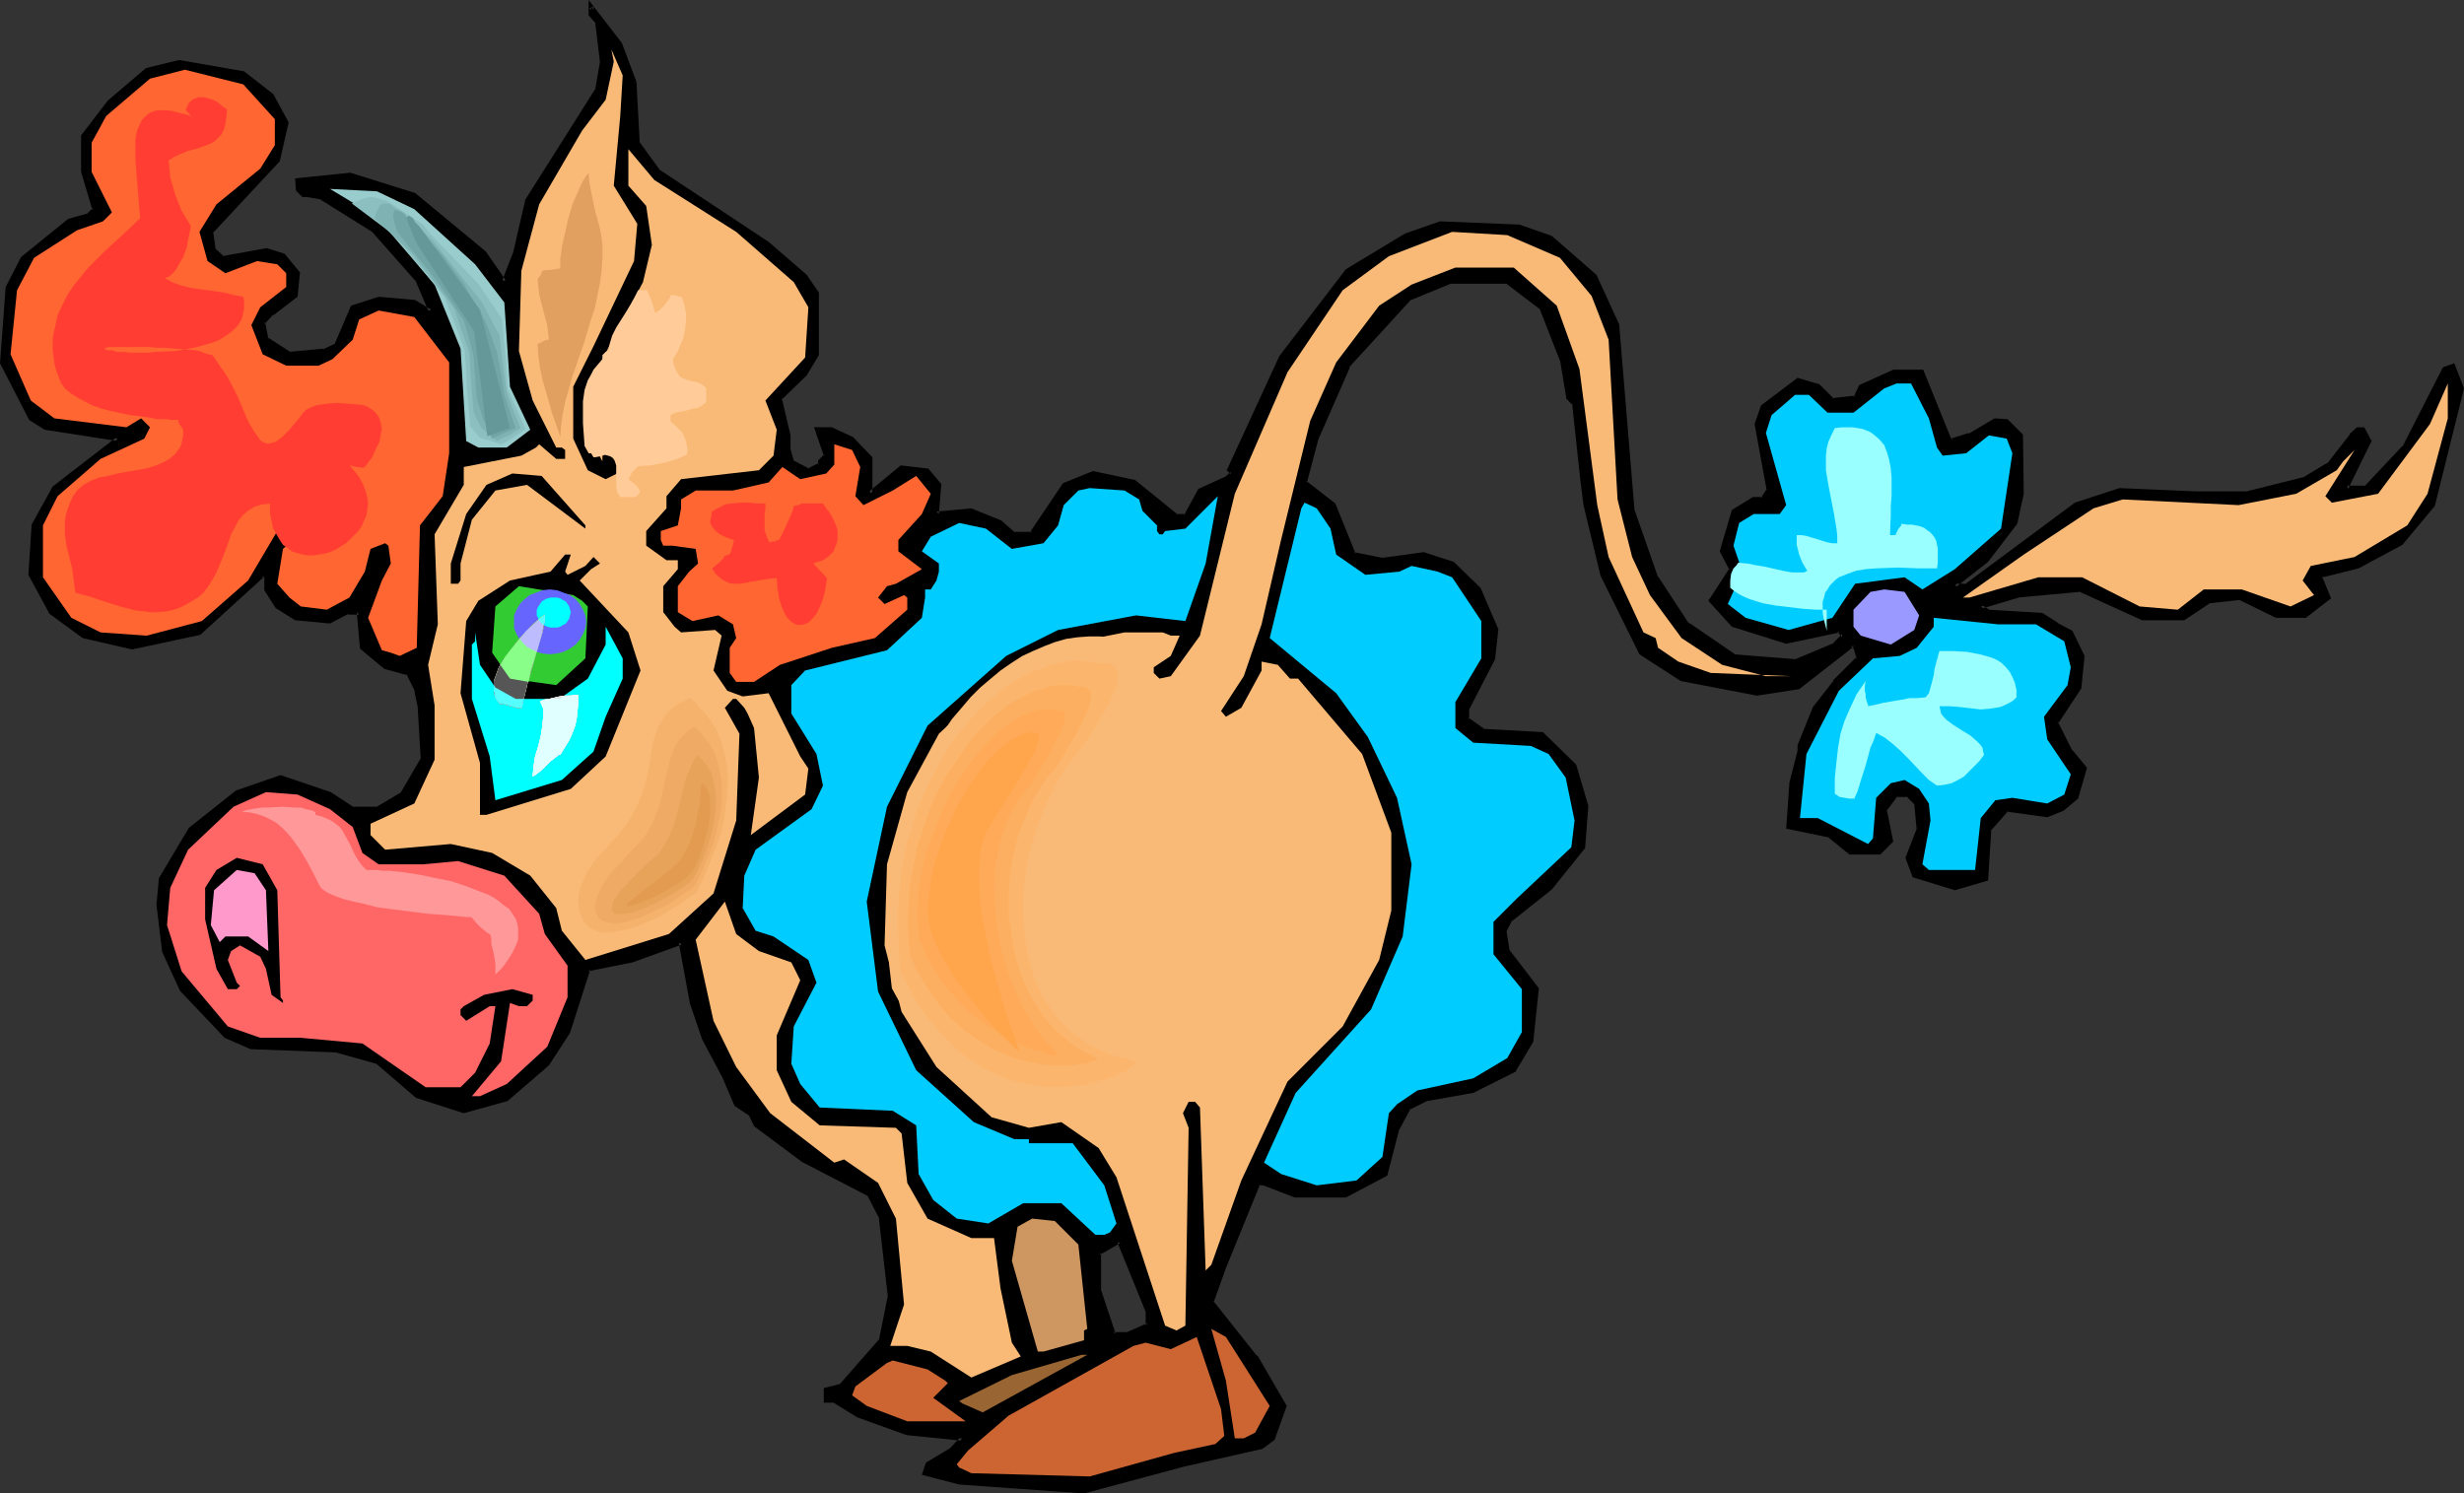 <?xml version="1.0" encoding="UTF-8" standalone="no"?>
<svg
   version="1.0"
   width="129.937mm"
   height="78.766mm"
   id="svg64"
   sodipodi:docname="Cow - Rear 2.wmf"
   xmlns:inkscape="http://www.inkscape.org/namespaces/inkscape"
   xmlns:sodipodi="http://sodipodi.sourceforge.net/DTD/sodipodi-0.dtd"
   xmlns="http://www.w3.org/2000/svg"
   xmlns:svg="http://www.w3.org/2000/svg">
  <rect width="100%" height="100%" fill="#333333" stroke="none"/>
  <sodipodi:namedview
     id="namedview64"
     pagecolor="#ffffff"
     bordercolor="#000000"
     borderopacity="0.25"
     inkscape:showpageshadow="2"
     inkscape:pageopacity="0.0"
     inkscape:pagecheckerboard="0"
     inkscape:deskcolor="#d1d1d1"
     inkscape:document-units="mm" />
  <defs
     id="defs1">
    <pattern
       id="WMFhbasepattern"
       patternUnits="userSpaceOnUse"
       width="6"
       height="6"
       x="0"
       y="0" />
  </defs>
  <path
     style="fill:#000000;fill-opacity:1;fill-rule:evenodd;stroke:none"
     d="m 228.825,264.244 v -2.909 l -5.656,-13.899 -4.202,2.263 v 7.596 l 2.909,8.566 h 2.909 z M 126.371,16.323 l 0.646,12.121 4.04,5.818 22.139,14.546 7.272,6.303 2.262,3.394 v 12.121 l -2.262,4.04 -5.01,4.687 1.616,7.434 v 2.909 l 0.646,2.263 3.394,1.778 2.262,-1.131 v -0.646 l 1.293,-1.131 -1.939,-5.172 h 3.07 l 4.04,1.778 3.555,4.04 v 6.95 l 6.302,-5.333 5.171,0.646 2.262,2.909 -0.485,5.818 6.949,-0.646 5.818,2.424 2.747,2.263 h 3.555 l 6.302,-9.859 5.818,-2.263 8.08,1.778 8.565,6.788 h 1.778 l 2.909,-5.172 5.171,-2.263 1.131,-1.131 -0.485,-0.646 10.342,-22.465 13.251,-17.293 11.635,-7.111 6.949,-2.263 15.675,0.646 6.141,2.263 8.888,7.596 4.525,9.697 2.909,37.01 4.686,13.253 6.302,9.374 9.211,6.303 12.282,1.131 7.918,-3.394 1.778,-1.778 -0.97,-1.131 -10.504,2.263 -10.504,-3.394 -4.525,-4.687 4.04,-6.303 -1.778,-3.556 2.262,-8.081 4.04,-2.263 h 1.778 l 1.131,-1.778 -2.262,-13.253 1.131,-3.394 6.949,-5.333 4.04,1.293 2.909,2.747 4.525,-0.485 1.131,-2.263 6.464,-2.909 h 5.818 l 5.171,13.253 0.646,0.485 3.555,-1.131 5.171,-2.909 h 2.262 l 2.909,2.909 v 11.636 l -1.131,5.818 -5.818,7.434 -5.979,4.687 -0.323,0.485 h 2.262 l 21.978,-16.162 8.565,-2.909 15.029,0.646 h 10.342 l 11.635,-2.909 4.686,-2.909 4.525,-5.818 1.293,-1.131 h 0.97 l 1.293,2.263 -4.525,9.374 h 3.878 l 7.595,-8.081 8.08,-15.677 1.616,-0.646 1.939,4.525 -5.818,23.273 -6.302,7.596 -8.726,4.525 -7.11,1.778 -0.323,0.485 1.616,4.04 -4.686,3.556 h -5.818 l -7.434,-3.556 -5.818,0.646 -5.171,3.394 h -8.08 l -12.766,-5.657 -12.12,1.131 -7.434,2.263 1.616,1.131 10.504,0.646 2.909,1.778 2.909,1.616 2.262,4.687 -0.646,6.303 -4.525,6.95 2.909,5.818 2.747,3.394 -1.616,5.818 -2.909,2.263 -2.909,1.131 -8.08,-1.131 -3.555,4.04 -0.485,9.859 -6.302,1.778 -8.08,-2.424 -1.293,-3.556 2.262,-5.657 -0.485,-5.172 -1.778,-1.778 h -2.262 l -2.424,2.909 1.293,6.303 -2.262,2.424 h -5.818 l -4.202,-3.556 -8.08,-1.616 0.646,-8.727 1.616,-6.303 v -1.131 l 2.909,-7.596 4.04,-5.172 4.686,-4.687 -0.646,-2.101 -0.323,-0.646 -11.15,8.566 -8.08,1.131 -15.029,-2.909 -8.08,-5.172 -7.595,-15.515 -3.394,-13.899 -0.646,-5.172 -1.616,-15.03 -1.131,-1.131 -1.293,-7.758 -4.04,-10.343 -6.949,-5.01 h -11.635 l -8.08,3.394 -12.12,13.253 -6.141,14.546 -2.424,8.727 5.656,4.525 4.04,9.859 5.818,1.131 8.08,-1.131 5.818,1.778 5.171,5.172 3.555,8.081 -0.485,5.657 -5.171,9.859 v 2.424 l 3.394,2.263 11.474,0.485 6.464,6.465 2.262,8.081 -0.646,8.081 -6.464,8.081 -7.918,6.303 -1.293,2.263 0.646,4.04 5.818,7.596 -1.131,10.343 -3.394,5.818 -8.08,4.04 -9.373,1.616 -3.555,1.778 -2.262,4.04 -2.262,9.212 -8.08,4.202 h -9.858 l -6.302,-2.424 h -1.131 l -6.787,16.808 -2.586,6.788 8.726,10.99 5.818,9.859 -2.424,6.465 -2.101,1.778 -15.675,3.394 -19.715,5.333 -24.886,-1.778 -6.787,-1.778 0.485,-1.778 4.686,-2.747 2.262,-2.424 -10.989,-1.131 -9.858,-3.394 -4.686,-2.909 h -1.616 v -2.263 l 2.909,-0.646 8.08,-9.212 1.778,-8.727 -1.778,-15.515 -2.262,-4.687 -13.413,-7.111 -9.373,-6.788 -0.97,-2.424 -2.909,-1.778 -2.262,-5.657 -4.202,-7.596 -2.262,-6.95 -2.262,-12.121 -9.858,3.556 -8.726,1.778 -4.04,12.606 -4.04,6.303 -8.08,6.95 -8.565,2.424 -9.373,-2.909 -7.918,-6.95 -8.242,-2.263 -16.806,-0.646 -5.171,-2.263 -8.726,-9.212 -3.394,-7.596 -1.131,-9.212 0.485,-5.172 5.818,-9.859 9.211,-7.434 8.726,-2.909 9.858,3.394 4.525,2.909 h 4.848 l 5.171,-2.909 4.04,-6.95 -0.646,-10.828 -0.646,-2.909 -1.778,-3.556 -4.525,-1.131 -4.525,-3.879 -0.646,-7.111 h -2.262 l -3.555,1.778 -6.949,-0.646 -3.555,-2.263 -2.262,-3.394 v -2.424 l -0.646,-0.485 -12.605,11.475 -13.413,3.071 -9.696,-2.424 -6.464,-4.687 -4.04,-7.434 0.646,-9.859 L 10.827,97.293 23.594,87.435 9.05,85.172 6.141,83.394 0.323,72.243 1.616,57.212 4.525,51.394 13.736,44.121 17.776,42.829 18.907,41.697 16.645,34.263 v -7.111 l 5.171,-6.788 7.434,-6.465 6.464,-1.616 12.766,2.263 5.656,4.525 2.909,5.333 -1.778,7.434 -13.251,14.384 0.646,3.717 1.616,1.455 8.726,-1.455 3.394,1.131 2.909,3.394 -0.485,4.525 -4.686,3.394 -1.778,1.939 0.646,3.394 4.686,2.909 6.787,-0.646 2.424,-0.97 3.394,-7.758 5.171,-1.616 7.11,0.646 2.747,1.616 h 0.646 L 83.062,55.596 74.498,45.899 64.155,39.435 61.085,38.788 h -0.646 l -1.131,-1.131 v -1.778 l 10.342,-0.97 12.928,3.879 13.898,11.636 4.04,5.818 2.262,-5.818 2.262,-10.343 13.898,-22.142 1.131,-5.657 -1.131,-8.081 -1.131,-1.293 V 1.293 l 5.818,7.434 z"
     id="path1" />
  <path
     style="fill:#000000;fill-opacity:1;fill-rule:evenodd;stroke:none"
     d="m 229.31,264.405 v -3.071 l -5.979,-14.546 -4.686,2.747 v 7.758 l 2.909,9.051 h 3.394 l 4.363,-1.939 -0.646,-0.646 -4.04,1.778 h 0.162 -2.909 l 0.485,0.323 -2.909,-8.727 v 0.162 -7.596 l -0.323,0.485 4.202,-2.424 -0.646,-0.162 5.656,13.899 v -0.162 2.909 l 0.323,-0.485 z"
     id="path2" />
  <path
     style="fill:#000000;fill-opacity:1;fill-rule:evenodd;stroke:none"
     d="M 125.886,16.485 V 16.323 l 0.646,12.283 4.202,5.98 22.139,14.546 v 0 l 7.272,6.303 v -0.162 l 2.262,3.556 v -0.323 12.121 -0.162 l -2.262,3.879 v 0 l -5.333,4.849 1.778,7.758 v -0.162 2.909 l 0.808,2.586 3.717,1.939 2.747,-1.293 v -0.97 l -0.162,0.323 1.454,-1.455 -1.939,-5.333 -0.485,0.485 h 3.07 -0.323 l 4.04,1.939 V 87.758 l 3.555,4.04 -0.162,-0.323 v 7.758 l 6.949,-5.818 -0.323,0.162 5.333,0.646 -0.323,-0.323 2.101,2.909 V 96.485 l -0.485,6.465 7.434,-0.646 -0.162,-0.162 5.818,2.424 h -0.162 l 2.909,2.263 h 3.878 l 6.626,-10.02 -0.323,0.162 5.818,-2.101 h -0.162 l 8.08,1.616 -0.162,-0.162 8.726,7.111 h 2.101 l 3.07,-5.495 -0.162,0.162 5.171,-2.263 1.454,-1.455 -0.808,-0.97 0.162,0.485 10.181,-22.465 v 0 l 13.413,-17.293 -0.162,0.162 11.635,-6.95 h -0.162 l 6.787,-2.263 v 0 l 15.675,0.485 h -0.162 l 6.302,2.263 h -0.323 l 8.888,7.596 -0.162,-0.162 4.525,9.697 v 0 l 2.909,37.01 4.848,13.414 6.302,9.374 9.373,6.465 12.443,1.131 8.242,-3.556 2.101,-2.101 -1.454,-1.616 -10.827,2.263 h 0.323 l -10.504,-3.394 0.162,0.162 -4.525,-4.687 v 0.485 l 4.202,-6.465 -1.939,-3.717 v 0.323 l 2.424,-8.081 -0.323,0.162 4.04,-2.263 -0.162,0.162 1.939,-0.162 1.454,-2.101 -2.262,-13.253 v 0.162 l 1.131,-3.556 -0.162,0.323 6.949,-5.333 -0.323,0.162 3.878,1.131 h -0.162 l 3.07,2.747 5.01,-0.485 1.293,-2.424 -0.162,0.162 6.302,-2.909 -0.162,0.162 h 5.818 l -0.485,-0.323 5.333,13.414 0.808,0.646 3.878,-1.131 5.171,-3.071 -0.162,0.162 h 2.262 l -0.323,-0.162 2.909,2.909 -0.162,-0.323 v 11.636 -0.162 l -1.131,5.818 v -0.162 l -5.818,7.434 h 0.162 l -5.818,4.687 h -0.162 l -1.131,1.293 h 3.555 l 21.978,-16.323 h -0.162 l 8.726,-2.747 h -0.162 l 15.029,0.646 h 10.504 l 11.797,-3.071 4.686,-2.909 4.525,-5.818 v 0 l 1.293,-1.131 h -0.323 0.97 l -0.323,-0.162 1.131,2.263 V 87.758 l -4.848,10.02 4.848,-0.162 7.757,-8.242 8.08,-15.677 -0.162,0.323 1.616,-0.646 -0.485,-0.162 1.778,4.525 V 77.415 l -5.818,23.111 0.162,-0.162 -6.302,7.596 h 0.162 l -8.726,4.525 v -0.162 l -7.11,1.778 -0.646,0.97 1.616,4.202 0.162,-0.485 -4.525,3.556 0.162,-0.162 h -5.818 l 0.323,0.162 -7.595,-3.717 -6.141,0.646 -5.171,3.556 0.162,-0.162 h -8.08 l 0.162,0.162 -12.766,-5.818 -12.282,1.131 -8.565,2.747 2.747,1.616 10.504,0.646 -0.323,-0.162 2.909,1.939 h 0.162 l 2.747,1.616 -0.162,-0.162 2.424,4.525 -0.162,-0.162 -0.646,6.303 0.162,-0.323 -4.686,7.273 2.909,5.98 2.909,3.394 -0.162,-0.323 -1.616,5.818 0.162,-0.162 -2.747,2.263 v -0.162 l -2.909,1.131 h 0.162 l -8.242,-1.131 -3.717,4.364 -0.646,10.02 0.323,-0.485 -6.302,1.778 h 0.162 l -7.918,-2.424 0.323,0.323 -1.293,-3.394 v 0.323 l 2.262,-5.818 -0.646,-5.495 -1.939,-2.101 h -2.747 l -2.424,3.232 1.131,6.465 0.162,-0.323 -2.262,2.424 0.323,-0.162 h -5.818 l 0.323,0.162 -4.363,-3.556 -8.242,-1.778 0.485,0.485 0.646,-8.727 v 0 l 1.616,-6.303 v -1.131 0.162 l 2.909,-7.434 v 0 l 4.04,-5.172 h -0.162 l 4.848,-4.849 -0.646,-2.586 -0.808,-0.97 -11.312,8.889 0.162,-0.162 -8.08,1.131 h 0.162 l -15.029,-2.747 h 0.162 l -8.08,-5.172 v 0.162 l -7.595,-15.515 h 0.162 l -3.394,-13.899 v 0 l -0.646,-5.172 -1.778,-15.192 -1.131,-1.131 v 0.323 l -1.293,-7.758 -4.04,-10.505 -7.11,-5.333 h -11.797 l -8.242,3.394 -12.282,13.576 -6.302,14.546 v 0 l -2.424,8.889 5.979,4.849 -0.162,-0.162 0.808,-0.485 -5.818,-4.525 0.162,0.323 2.262,-8.566 v 0 l 6.302,-14.384 h -0.162 L 281.022,59.96 h -0.162 l 8.242,-3.394 h -0.323 11.635 -0.162 l 6.787,5.172 -0.162,-0.162 4.04,10.343 v -0.162 l 1.293,7.758 1.293,1.293 -0.162,-0.323 1.616,15.03 0.646,5.172 v 0 l 3.394,14.061 7.757,15.677 8.242,5.333 15.19,2.909 8.403,-1.293 10.989,-8.566 h -0.646 l 0.485,0.485 v -0.162 l 0.646,2.263 v -0.485 l -4.686,4.687 v 0.162 l -4.04,5.172 -3.07,7.596 v 1.293 -0.162 l -1.616,6.303 -0.646,9.212 8.565,1.778 -0.323,-0.162 4.363,3.556 h 6.141 l 2.586,-2.586 -1.293,-6.465 v 0.323 l 2.262,-3.071 -0.323,0.323 h 2.262 l -0.323,-0.162 1.778,1.778 -0.162,-0.162 0.485,5.172 v -0.323 l -2.262,5.818 1.454,3.879 8.403,2.586 6.626,-1.939 0.646,-10.182 -0.162,0.323 3.555,-4.04 -0.323,0.162 8.08,1.131 3.232,-1.293 2.909,-2.424 1.778,-6.141 -2.909,-3.556 v 0.162 l -2.909,-5.818 v 0.485 l 4.686,-7.111 0.646,-6.465 -2.424,-5.01 -3.07,-1.616 h 0.162 l -3.07,-1.939 -10.666,-0.646 0.323,0.162 -1.778,-1.131 -0.162,0.808 7.595,-2.263 h -0.162 l 12.282,-1.131 -0.323,-0.162 12.766,5.818 h 8.403 l 5.333,-3.556 -0.162,0.162 5.818,-0.646 -0.323,-0.162 7.595,3.717 h 5.979 l 5.01,-3.879 -1.778,-4.364 v 0.485 l 0.485,-0.646 -0.323,0.323 7.11,-1.778 8.726,-4.687 6.464,-7.758 5.818,-23.434 -1.939,-5.01 -2.262,0.808 -8.08,15.838 v -0.162 l -7.595,8.081 0.323,-0.162 h -3.878 l 0.323,0.646 4.686,-9.535 -1.454,-2.747 h -1.454 l -1.454,1.293 v 0.162 l -4.525,5.818 v -0.162 l -4.525,2.747 h 0.162 l -11.635,2.909 v 0 h -10.342 l -15.029,-0.646 -8.888,2.909 -21.978,16.323 0.323,-0.162 h -2.262 l 0.323,0.808 0.323,-0.485 v 0 l 5.979,-4.687 5.818,-7.596 1.293,-5.98 -0.162,-11.798 -3.07,-3.071 -2.586,-0.162 -5.171,3.071 v -0.162 l -3.555,1.131 0.485,0.162 -0.646,-0.485 0.162,0.162 -5.494,-13.576 h -5.979 l -6.787,3.071 -1.131,2.424 0.323,-0.323 -4.525,0.485 0.323,0.162 -2.909,-2.909 -4.363,-1.293 -7.272,5.495 -1.293,3.717 2.424,13.253 v -0.323 l -1.131,1.778 0.323,-0.162 h -1.939 l -4.202,2.586 -2.424,8.242 1.939,3.717 v -0.323 l -4.202,6.465 4.686,5.172 10.827,3.394 10.666,-2.263 -0.485,-0.162 0.97,1.131 v -0.646 l -1.778,1.778 h 0.162 l -8.08,3.394 0.323,-0.162 -12.282,-0.97 h 0.323 l -9.211,-6.303 v 0.162 l -6.141,-9.374 v 0.162 l -4.686,-13.414 v 0.162 l -3.07,-37.172 -4.525,-9.859 -8.888,-7.758 -6.464,-2.263 -15.837,-0.646 -6.949,2.424 -11.797,7.111 -13.251,17.293 -10.504,22.788 0.808,0.808 v -0.485 l -1.293,1.131 0.162,-0.162 -5.333,2.424 -2.909,5.333 0.323,-0.323 h -1.778 l 0.323,0.162 -8.565,-6.95 -8.403,-1.778 -5.979,2.424 -6.626,9.859 0.485,-0.162 h -3.555 l 0.162,0.162 -2.747,-2.424 -5.979,-2.424 -6.949,0.646 0.485,0.485 0.485,-5.98 -2.586,-3.071 -5.494,-0.646 -6.464,5.333 0.808,0.323 v -7.273 l -3.878,-4.04 -4.202,-1.939 h -3.555 l 1.939,5.657 0.162,-0.323 -1.293,1.293 v 0.808 l 0.162,-0.323 -2.262,1.131 h 0.323 l -3.394,-1.778 0.323,0.162 -0.646,-2.263 v 0.162 -2.909 l -1.778,-7.596 v 0.485 l 5.01,-4.849 2.424,-4.04 V 58.344 l -2.424,-3.556 -7.272,-6.303 -0.162,-0.162 -21.978,-14.546 0.162,0.162 -4.202,-5.818 0.162,0.323 -0.646,-12.121 z"
     id="path3" />
  <path
     style="fill:#000000;fill-opacity:1;fill-rule:evenodd;stroke:none"
     d="m 265.347,100.849 4.202,10.02 5.979,1.293 8.242,-1.131 h -0.162 l 5.818,1.778 -0.323,-0.162 5.171,5.172 v -0.162 l 3.394,8.081 v -0.323 l -0.485,5.818 v -0.162 l -5.171,10.02 v 2.586 l 3.717,2.586 11.635,0.485 -0.323,-0.162 6.464,6.465 -0.162,-0.162 2.262,8.081 v -0.323 l -0.646,8.081 0.162,-0.162 -6.464,8.081 h 0.162 l -8.08,6.303 -1.293,2.586 0.646,4.202 5.818,7.758 -0.162,-0.323 -1.131,10.182 0.162,-0.162 -3.394,5.818 h 0.162 l -8.242,4.04 0.162,-0.162 -9.373,1.778 -3.717,1.778 -2.262,4.202 -2.424,9.374 0.323,-0.323 -8.08,4.04 h 0.162 -9.858 0.162 l -6.464,-2.263 h -1.454 l -6.949,16.97 v 0 l -2.586,7.111 8.888,11.152 v 0 l 5.818,9.859 -0.162,-0.323 -2.262,6.303 0.162,-0.162 -2.262,1.616 h 0.162 l -15.514,3.394 -19.877,5.333 h 0.162 l -24.886,-1.778 h 0.162 l -6.787,-1.778 0.323,0.485 0.485,-1.616 -0.162,0.162 4.686,-2.747 2.909,-3.071 -11.958,-1.293 h 0.162 l -9.858,-3.394 v 0 l -4.686,-2.909 h -1.778 l 0.323,0.485 v -2.263 l -0.323,0.485 3.07,-0.808 8.242,-9.374 1.778,-8.889 -1.616,-15.677 -2.424,-4.849 -13.413,-7.111 v 0 l -9.373,-6.95 0.162,0.162 -1.131,-2.424 -3.07,-1.778 0.162,0.162 -2.262,-5.657 -4.04,-7.596 v 0.162 l -2.262,-7.111 v 0.162 l -2.424,-12.606 -10.342,3.556 h 0.162 l -9.05,1.939 -4.04,12.768 v 0 l -4.202,6.141 h 0.162 l -8.08,7.111 0.162,-0.162 -8.565,2.263 h 0.323 l -9.373,-2.909 0.162,0.162 -8.08,-6.95 -8.242,-2.263 -16.968,-0.646 h 0.162 l -5.171,-2.263 h 0.162 l -8.726,-9.212 v 0.162 l -3.394,-7.596 0.162,0.162 -1.131,-9.212 v 0.162 l 0.485,-5.172 -0.162,0.162 5.818,-9.859 v 0 l 9.211,-7.434 -0.162,0.162 8.726,-2.909 h -0.323 l 9.858,3.394 -0.162,-0.162 4.848,3.071 h 4.848 l 5.494,-3.071 4.04,-7.111 -0.646,-10.99 v 0 l -0.485,-3.071 -1.939,-3.717 -4.686,-1.293 0.162,0.162 -4.525,-3.879 0.162,0.162 -0.808,-7.434 h -2.747 l -3.555,1.939 0.162,-0.162 -6.787,-0.646 0.162,0.162 -3.555,-2.263 0.162,0.162 -2.262,-3.556 v 0.323 -2.586 l -1.131,-0.97 -12.928,11.798 h 0.162 l -13.413,2.909 h 0.323 l -9.696,-2.263 h 0.162 l -6.464,-4.687 v 0.162 l -4.04,-7.434 0.162,0.162 0.646,-9.859 -0.162,0.162 4.04,-7.434 -0.162,0.162 13.574,-10.343 -15.352,-2.586 0.162,0.162 -2.909,-1.939 v 0.323 L 0.808,72.081 v 0.323 L 2.101,57.374 1.939,57.536 4.848,51.717 H 4.686 l 9.211,-7.273 v 0 l 4.04,-1.131 1.454,-1.455 -2.262,-7.758 v 0.162 -7.111 l -0.162,0.323 5.171,-6.95 v 0.162 l 7.434,-6.465 -0.162,0.162 6.464,-1.616 h -0.162 l 12.605,2.263 -0.162,-0.162 5.818,4.525 H 53.813 l 2.909,5.172 -0.162,-0.323 -1.616,7.596 v -0.323 l -13.413,14.707 0.646,3.879 1.939,1.778 9.05,-1.616 h -0.162 l 3.232,1.131 h -0.162 l 2.909,3.394 -0.162,-0.485 -0.323,4.687 0.162,-0.323 -4.686,3.394 -0.162,0.162 -1.939,1.939 0.808,3.717 4.848,3.071 7.11,-0.485 2.586,-1.131 3.555,-7.758 -0.323,0.162 5.171,-1.778 h -0.162 l 6.949,0.646 h -0.162 l 2.909,1.778 h 1.454 l -3.232,-7.111 -8.565,-9.697 -10.504,-6.626 -3.07,-0.646 h -0.808 l 0.323,0.162 -1.131,-1.131 0.162,0.323 v -1.778 l -0.323,0.485 10.342,-1.131 h -0.162 l 12.766,4.04 -0.162,-0.162 13.898,11.636 -0.162,-0.162 4.525,6.465 2.747,-6.465 v 0 l 2.262,-10.505 v 0.162 l 13.898,-22.142 1.131,-5.818 -1.131,-8.242 -1.293,-1.455 0.162,0.323 V 1.293 l -0.808,0.323 5.818,7.434 -0.162,-0.162 2.747,7.596 0.97,-0.162 -2.909,-7.758 L 117.321,0 v 3.071 l 1.293,1.455 V 4.364 l 0.97,8.081 v -0.162 l -0.97,5.657 v -0.162 l -13.898,21.98 -2.424,10.505 v 0 l -2.262,5.818 0.808,-0.162 -4.04,-5.818 -14.059,-11.636 -12.928,-4.04 -10.989,1.131 0.162,2.424 1.293,1.293 h 0.808 v 0 l 2.909,0.485 h -0.162 l 10.342,6.465 v 0 l 8.565,9.697 v -0.162 l 2.747,6.465 0.485,-0.646 h -0.646 0.323 l -2.909,-1.778 -7.272,-0.646 -5.494,1.778 -3.394,7.919 0.162,-0.323 -2.424,1.131 0.162,-0.162 -6.949,0.646 h 0.323 l -4.525,-2.909 0.162,0.323 -0.646,-3.394 -0.162,0.485 1.778,-1.939 v 0.162 l 4.848,-3.717 0.485,-4.849 -3.07,-3.717 -3.555,-1.131 -8.888,1.616 h 0.323 L 42.986,49.616 v 0.162 l -0.485,-3.556 -0.162,0.323 13.413,-14.384 1.778,-7.758 -3.07,-5.657 -5.818,-4.525 -12.928,-2.263 -6.626,1.616 -7.595,6.465 -5.333,6.95 v 7.273 l 2.262,7.596 0.162,-0.485 -1.131,1.131 H 17.614 L 13.574,43.637 4.202,51.233 1.131,57.212 0,72.404 l 5.818,11.313 3.07,1.939 14.544,2.263 -0.162,-0.808 -12.766,9.859 -4.202,7.596 -0.646,10.02 4.202,7.758 6.626,4.849 9.858,2.263 13.574,-2.909 12.766,-11.636 h -0.485 l 0.646,0.485 -0.162,-0.323 v 2.586 l 2.262,3.556 3.878,2.424 6.949,0.646 3.717,-1.939 -0.162,0.162 h 2.262 l -0.485,-0.485 0.646,7.273 4.848,4.04 4.686,1.293 -0.323,-0.323 1.778,3.556 -0.162,-0.162 0.646,3.071 v -0.162 l 0.646,10.828 v -0.323 l -4.04,6.95 0.162,-0.162 -5.171,3.071 0.323,-0.162 h -4.848 l 0.323,0.162 -4.686,-3.071 -10.019,-3.394 -8.888,3.071 -9.373,7.434 -5.979,10.02 -0.485,5.333 1.131,9.374 3.555,7.758 8.888,9.374 5.171,2.263 16.968,0.646 v 0 l 8.08,2.263 -0.162,-0.162 8.08,6.95 9.534,3.071 8.726,-2.424 8.242,-7.111 4.202,-6.465 4.04,-12.606 -0.485,0.323 8.888,-1.778 v 0 l 9.858,-3.556 -0.646,-0.485 2.262,12.283 v 0 l 2.424,7.111 4.04,7.596 2.424,5.657 2.909,1.939 -0.162,-0.323 1.131,2.424 9.534,7.111 v 0 l 13.413,6.95 -0.323,-0.162 2.424,4.687 -0.162,-0.162 1.778,15.515 v -0.162 l -1.778,8.889 0.162,-0.323 -8.08,9.212 0.162,-0.162 -3.232,0.808 v 2.909 h 2.101 -0.162 l 4.686,2.909 9.858,3.556 11.15,1.131 -0.323,-0.808 -2.262,2.424 0.162,-0.162 -4.848,2.909 -0.808,2.424 7.434,1.939 24.886,1.778 19.877,-5.333 15.675,-3.556 2.424,-1.778 2.424,-6.788 -5.818,-10.02 h -0.162 l -8.726,-10.99 0.162,0.323 2.424,-6.788 v 0 l 6.787,-16.647 -0.323,0.162 h 1.131 -0.162 l 6.302,2.424 h 10.181 l 8.242,-4.364 2.424,-9.374 v 0.162 l 2.262,-4.202 -0.323,0.323 3.555,-1.778 v 0 l 9.211,-1.616 8.403,-4.202 3.555,-5.98 1.131,-10.667 -5.818,-7.596 v 0.162 l -0.646,-4.04 v 0.162 l 1.131,-2.263 v 0.162 l 7.918,-6.303 6.626,-8.242 0.646,-8.404 -2.424,-8.242 -6.626,-6.465 -11.635,-0.646 0.162,0.162 -3.394,-2.424 0.162,0.485 v -2.424 0.323 l 5.171,-10.02 0.646,-5.98 -3.555,-8.242 -5.333,-5.172 -5.979,-1.939 -8.242,1.131 v 0 l -5.656,-1.131 0.323,0.323 -4.04,-10.02 z"
     id="path4" />
  <path
     style="fill:#f9ba77;fill-opacity:1;fill-rule:evenodd;stroke:none"
     d="m 123.624,23.111 -1.293,13.899 4.686,7.596 -0.646,7.434 -8.08,16.97 -4.04,8.081 v 10.343 l 2.909,6.303 3.555,1.778 2.262,-1.131 v -3.556 l -1.131,-1.131 h -1.131 l -0.646,0.646 v 1.616 l -3.394,-6.303 0.485,-8.566 10.989,-20.849 1.778,-7.434 -1.131,-7.758 -3.555,-4.04 v -7.273 l 5.171,6.141 16.322,10.343 11.474,10.02 2.909,5.01 -0.646,10.02 -7.918,8.566 2.262,5.818 -0.646,5.172 -2.909,2.909 -15.514,1.778 -2.909,3.394 v 2.424 l -4.04,4.525 v 2.909 l 4.04,2.909 h 2.262 v 1.778 l -2.909,3.394 v 5.172 l 2.262,2.909 1.293,1.131 6.787,-0.485 1.293,1.131 -1.616,6.95 2.747,4.04 3.07,1.131 5.171,-0.646 6.302,12.606 1.616,2.424 -0.646,5.172 -10.827,8.081 1.616,-11.475 -0.97,-9.859 -1.293,-2.909 -0.646,-1.131 -1.616,-1.778 h -0.646 l -1.616,1.778 2.909,5.172 -0.646,17.293 -4.525,14.546 -8.888,8.081 -16.645,5.172 -4.686,-5.818 -1.131,-4.525 -5.171,-6.465 -7.595,-4.525 -8.242,-1.778 -13.09,1.131 -2.909,-2.909 v -2.263 l 8.726,-4.04 4.04,-8.727 v -10.828 l -1.293,-8.081 1.939,-8.081 -0.646,-17.939 5.818,-9.859 v -3.556 l 11.474,-2.263 2.909,-1.616 0.646,-0.646 3.394,2.909 h 1.778 v -1.778 l -0.646,-0.485 h -1.131 l -4.686,-9.374 -2.747,-9.859 0.485,-16 3.555,-13.253 8.565,-14.707 4.686,-6.141 1.616,-7.596 -0.485,-2.424 2.262,5.172 z"
     id="path5" />
  <path
     style="fill:#ff6632;fill-opacity:1;fill-rule:evenodd;stroke:none"
     d="m 54.782,23.758 v 5.172 l -2.909,4.687 -8.726,7.111 -3.394,5.495 1.616,5.818 3.555,2.424 6.302,-2.424 4.04,0.646 1.778,1.778 v 2.747 l -5.171,4.04 -1.778,3.556 2.262,5.818 4.686,2.263 h 6.464 l 2.747,-1.293 4.04,-3.879 1.293,-4.04 3.878,-1.778 7.11,1.293 6.949,9.051 v 18.101 l -1.293,8.566 -4.525,5.818 -0.646,24.404 -3.394,1.616 -1.778,-0.646 -1.778,-0.485 -2.747,-6.465 2.747,-7.434 1.778,-3.394 -0.485,-3.556 -0.646,-0.485 -2.909,1.131 -1.131,4.525 -3.07,5.172 -4.525,2.424 -5.171,-0.646 -2.262,-1.778 -2.424,-2.747 1.131,-6.95 1.939,-1.778 -0.646,-2.263 -2.424,0.485 -5.818,9.859 -9.211,8.081 -10.989,2.909 -9.211,-0.646 -5.818,-2.909 -5.656,-8.081 v -10.343 l 2.909,-5.818 8.565,-7.434 8.726,-4.04 1.131,-2.263 L 28.118,83.394 25.21,85.172 10.827,83.394 6.141,79.839 2.101,70.627 3.394,57.859 6.787,51.394 15.352,45.899 20.523,44.121 22.301,42.344 18.261,34.263 v -5.818 l 2.909,-5.333 8.726,-7.434 6.949,-1.778 11.635,2.909 z"
     id="path6" />
  <path
     style="fill:#99cccc;fill-opacity:1;fill-rule:evenodd;stroke:none"
     d="m 82.578,41.697 12.12,10.99 5.818,7.596 1.131,16.808 4.04,8.566 -4.686,3.556 H 95.344 L 92.92,87.92 91.789,69.495 86.618,56.728 75.144,43.313 65.771,37.657 75.144,38.142 Z"
     id="path7" />
  <path
     style="fill:#8cbfbf;fill-opacity:1;fill-rule:evenodd;stroke:none"
     d="m 85.81,46.707 9.534,9.859 2.262,3.394 2.424,3.556 0.646,7.111 0.485,6.95 3.555,7.919 -2.262,1.616 -2.424,1.455 -4.363,-1.293 -1.939,-2.263 -0.646,-7.596 -0.162,-3.717 -0.323,-3.879 -1.939,-5.333 -2.101,-5.333 -5.01,-6.141 -5.01,-6.141 -8.403,-6.303 0.646,-0.323 0.808,-0.323 0.808,-0.323 0.646,-0.162 0.97,-0.162 0.97,0.162 1.131,0.323 0.646,0.162 0.646,0.323 3.555,2.263 3.394,2.263 z"
     id="path8" />
  <path
     style="fill:#7fb2b2;fill-opacity:1;fill-rule:evenodd;stroke:none"
     d="m 89.203,51.717 6.787,8.404 1.778,3.394 1.778,3.394 0.646,5.657 0.808,5.657 1.293,3.556 1.454,3.556 -2.262,1.455 -1.293,0.485 -1.131,0.646 -3.07,-2.586 -0.808,-1.455 -0.808,-1.778 -0.485,-5.818 -0.323,-5.98 -1.616,-4.525 -1.454,-4.364 -4.202,-5.495 -4.202,-5.495 -3.717,-3.394 -3.717,-3.556 0.162,-0.646 0.323,-0.808 0.323,-0.646 0.323,-0.485 0.323,-0.162 0.323,-0.162 h 0.323 0.485 l 0.485,0.162 0.646,0.485 0.646,0.485 0.808,0.646 3.232,2.747 3.232,2.909 z"
     id="path9" />
  <path
     style="fill:#72a5a5;fill-opacity:1;fill-rule:evenodd;stroke:none"
     d="m 92.435,56.566 2.101,3.717 2.101,3.556 0.646,1.616 0.646,1.616 0.485,1.455 0.646,1.616 0.808,4.364 0.646,4.202 1.131,3.394 1.131,3.232 -2.262,0.97 -2.424,1.131 -0.97,-1.939 -0.808,-1.939 -0.646,-2.101 -0.646,-2.101 -0.646,-8.566 -0.97,-3.556 -0.97,-3.394 -3.394,-5.01 -3.555,-4.849 -3.07,-3.717 -3.232,-4.04 -0.323,-0.97 -0.323,-1.131 -0.162,-0.97 v -0.485 l 0.162,-0.323 v -0.323 l 0.323,-0.162 h 0.323 l 0.323,0.162 0.485,0.162 0.646,0.485 0.646,0.808 0.97,0.97 5.979,6.465 2.101,2.909 z"
     id="path10" />
  <path
     style="fill:#659999;fill-opacity:1;fill-rule:evenodd;stroke:none"
     d="m 95.667,61.738 5.979,23.596 -4.525,1.616 -2.586,-20.849 -10.989,-16.808 -0.808,-1.455 -0.646,-1.616 -0.646,-1.455 -0.162,-0.485 -0.162,-0.485 v -0.485 l 0.162,-0.162 0.162,-0.162 0.323,0.162 0.485,0.323 0.485,0.808 0.808,0.808 0.485,0.646 0.485,0.646 z"
     id="path11" />
  <path
     style="fill:#f9ba77;fill-opacity:1;fill-rule:evenodd;stroke:none"
     d="m 310.918,51.394 6.302,7.596 3.394,8.727 1.778,31.839 2.909,11.475 3.555,7.596 6.302,8.566 8.08,5.333 8.726,2.263 h 5.171 l -16.16,-0.646 -6.464,-2.263 -4.04,-2.747 -0.485,-1.939 -2.424,-1.131 -6.949,-15.03 -2.262,-10.344 -3.555,-27.152 -4.525,-12.606 -8.565,-7.596 h -11.635 l -8.726,3.394 -6.464,4.202 -8.565,11.313 -5.171,11.636 -5.818,23.758 -3.878,16.808 -3.555,10.343 -4.525,6.95 0.97,1.131 3.07,-1.778 4.04,-7.434 v -1.778 l 3.232,0.646 2.424,2.747 h 1.616 l 12.766,15.03 5.818,15.677 v 15.515 l -2.424,9.859 -7.272,13.253 -10.989,10.99 -9.211,19.717 -5.979,16.808 -1.131,1.131 -1.131,-32.485 -0.97,-1.131 h -1.293 l -1.131,2.263 1.131,2.909 -0.646,39.435 -1.778,0.97 -2.262,-0.97 -9.696,-29.576 -3.555,-5.818 -7.434,-5.172 -6.464,1.131 -7.434,-2.101 -10.989,-10.02 -6.949,-10.99 -3.394,-13.253 0.485,-16.162 4.04,-14.384 6.302,-11.636 12.282,-11.475 12.605,-6.303 12.12,-2.424 h 7.595 l 1.616,0.646 h 1.778 l -1.778,4.04 -3.394,2.263 v 1.131 l 1.131,1.131 2.262,-0.485 5.818,-8.081 6.949,-28.283 10.504,-24.243 10.989,-16.323 9.211,-6.788 12.605,-4.849 10.989,0.646 z"
     id="path12" />
  <path
     style="fill:#00ccff;fill-opacity:1;fill-rule:evenodd;stroke:none"
     d="m 384.446,83.394 1.616,5.818 1.131,1.616 4.686,-0.485 4.525,-3.556 3.555,0.646 1.131,2.909 -2.262,15.03 -9.211,8.081 -6.464,4.04 -3.555,-2.424 -9.858,1.293 -4.525,6.788 -8.726,2.424 -8.565,-2.424 -3.555,-2.747 2.909,-6.465 -1.778,-5.172 1.131,-4.525 2.909,-1.778 h 5.171 l 1.293,-1.778 -4.04,-14.384 1.131,-3.556 4.686,-4.04 h 2.747 l 3.717,3.556 h 5.171 l 6.141,-4.849 2.424,-0.97 h 2.909 z"
     id="path13" />
  <path
     style="fill:#f9ba77;fill-opacity:1;fill-rule:evenodd;stroke:none"
     d="m 483.83,98.425 -4.04,6.303 -10.504,6.303 -8.726,1.778 -1.616,2.909 2.262,2.909 -4.686,2.263 -9.696,-3.394 h -7.595 l -5.171,4.04 -7.595,-0.646 -11.474,-5.818 h -8.726 l -13.736,4.04 h -1.293 l 12.12,-8.566 13.898,-9.212 5.818,-1.778 23.109,1.131 11.474,-2.263 8.08,-4.687 1.293,-1.778 2.262,-2.263 -5.818,9.212 1.293,1.293 9.211,-1.778 10.342,-13.899 3.555,-8.081 v 6.95 z"
     id="path14" />
  <path
     style="fill:#ff6632;fill-opacity:1;fill-rule:evenodd;stroke:none"
     d="m 171.457,93.091 -0.97,5.818 1.616,1.778 5.818,-2.909 4.686,-2.909 2.909,3.556 -1.778,4.04 -4.686,5.172 v 2.263 l 4.686,3.556 -5.171,2.909 -1.778,0.485 -1.778,2.263 1.293,1.293 3.878,-1.778 0.646,0.485 v 2.424 l -6.464,5.657 -8.565,1.939 -10.342,3.394 -5.171,3.394 h -3.555 l -1.293,-1.778 v -5.01 l 1.293,-1.939 -0.646,-2.747 -2.909,-1.778 -5.171,1.131 -2.909,-1.778 v -5.172 l 2.262,-2.909 1.778,-1.616 -0.485,-2.909 -4.686,-0.646 h -1.778 l -0.485,-1.131 v -1.778 l 3.394,-1.131 0.646,-3.394 v -1.778 l 2.909,-1.778 h 7.434 l 7.11,-1.616 2.747,-3.071 3.555,2.424 5.171,-1.131 1.616,-1.778 v -4.04 l 3.555,1.131 z"
     id="path15" />
  <path
     style="fill:#000000;fill-opacity:1;fill-rule:evenodd;stroke:none"
     d="m 116.675,104.728 v 0.646 l -11.635,-8.727 -6.302,1.131 -4.686,5.818 -2.262,8.727 v 3.394 l -0.485,0.646 h -1.454 v -4.04 l 3.07,-9.859 4.04,-5.818 5.171,-2.263 5.818,0.485 z"
     id="path16" />
  <path
     style="fill:#00ccff;fill-opacity:1;fill-rule:evenodd;stroke:none"
     d="m 227.048,99.556 0.646,2.263 2.909,2.909 v 1.131 l 0.485,0.646 h 0.646 l 0.485,-0.646 4.04,-0.485 6.464,-6.465 -2.424,13.414 -4.04,11.475 -9.858,-1.131 -15.514,2.909 -10.342,5.172 -15.675,13.899 -8.08,16.162 -4.04,18.909 2.262,17.939 7.595,15.677 11.474,10.343 8.08,3.394 h 2.909 v 0.808 h 8.726 l 6.302,8.404 2.424,7.596 -1.293,1.778 -1.131,0.485 h -1.778 l -6.787,-6.303 h -7.595 l -6.949,4.04 -6.302,-0.97 -4.686,-3.717 -2.909,-5.172 -0.485,-9.697 -4.686,-2.909 -14.544,-0.646 -3.878,-4.687 -1.778,-4.04 0.485,-7.434 4.525,-8.727 -1.616,-4.525 -6.949,-4.687 -3.555,-1.131 -2.586,-4.525 0.323,-6.465 2.262,-5.172 11.15,-8.081 2.262,-4.687 -1.293,-6.303 -5.01,-8.081 v -5.657 l 2.747,-2.909 16.322,-4.04 6.949,-6.465 0.646,-4.04 v -1.616 h 1.131 l 1.131,-1.778 0.485,-1.778 v -1.616 l -3.394,-2.424 1.778,-2.909 5.656,-2.747 5.333,1.131 5.171,4.04 6.302,-1.131 2.909,-3.556 1.131,-4.04 2.909,-2.909 2.262,-0.485 6.949,0.485 z"
     id="path17" />
  <path
     style="fill:#00ccff;fill-opacity:1;fill-rule:evenodd;stroke:none"
     d="m 265.185,105.374 1.131,5.172 5.818,4.04 6.787,-0.646 2.424,-1.131 5.171,1.131 2.909,1.131 5.818,8.727 v 7.434 l -5.171,8.727 v 5.172 l 3.555,2.909 11.474,0.646 3.555,1.616 3.394,4.687 1.778,8.566 -0.646,5.333 -10.989,10.343 -4.525,4.525 v 6.465 l 5.656,6.95 v 8.566 l -2.909,5.172 -6.787,4.04 -11.15,2.424 -4.04,2.747 -1.616,1.778 -1.293,8.727 -5.171,4.687 -7.918,0.97 -7.11,-2.263 -3.394,-2.263 6.302,-13.899 15.029,-16.647 6.302,-14.546 1.778,-14.384 -2.909,-13.253 -5.818,-12.121 -6.302,-8.727 -13.251,-10.99 6.302,-25.859 0.646,-1.131 2.424,1.131 z"
     id="path18" />
  <path
     style="fill:#000000;fill-opacity:1;fill-rule:evenodd;stroke:none"
     d="m 112.635,113.94 0.485,0.646 3.555,-1.778 1.616,-1.778 1.293,1.293 -1.778,1.131 -2.262,2.263 9.696,10.343 2.424,7.596 -6.949,17.131 -6.949,6.465 -16.806,5.172 h -1.293 v -10.343 l -3.878,-13.899 1.131,-14.384 2.424,-4.04 6.302,-4.04 8.08,-1.778 2.909,-3.394 h 1.131 z"
     id="path19" />
  <path
     style="fill:#32cc32;fill-opacity:1;fill-rule:evenodd;stroke:none"
     d="m 116.029,119.758 1.131,1.131 -0.485,10.343 -5.818,5.333 -9.211,-1.293 -3.555,-5.172 0.646,-9.212 4.686,-4.04 10.827,1.778 z"
     id="path20" />
  <path
     style="fill:#9999ff;fill-opacity:1;fill-rule:evenodd;stroke:none"
     d="m 382.507,122.667 -0.97,2.909 -4.686,2.909 -5.979,-1.778 -1.454,-1.778 v -3.394 l 3.394,-3.556 2.747,-0.485 4.04,0.485 z"
     id="path21" />
  <path
     style="fill:#00ccff;fill-opacity:1;fill-rule:evenodd;stroke:none"
     d="m 405.777,124.445 5.656,3.394 1.293,5.172 -0.646,3.556 -4.686,6.303 0.646,4.525 4.686,6.95 -1.293,4.04 -3.394,1.778 -6.949,-1.131 -3.394,0.485 -2.909,3.556 -1.131,10.343 h -9.211 l -1.293,-1.131 1.616,-8.727 -0.323,-3.394 -1.939,-2.909 -2.909,-1.778 -2.747,0.646 -2.909,2.909 -0.646,8.081 -0.97,1.131 -10.019,-5.172 h -3.555 l 1.293,-12.768 6.464,-12.606 6.787,-6.465 5.333,-0.485 3.394,-1.616 3.394,-4.202 v -1.778 l 12.766,1.293 z"
     id="path22" />
  <path
     style="fill:#00ffff;fill-opacity:1;fill-rule:evenodd;stroke:none"
     d="m 124.109,135.273 -3.394,7.596 -2.424,6.95 -6.302,5.657 -13.251,4.04 -1.131,-8.727 -3.555,-11.475 v -10.828 l 0.646,-0.646 v -1.778 l 0.97,6.465 3.07,4.525 4.04,2.263 h 8.726 l 5.656,-4.04 3.555,-6.788 v -3.556 l 3.394,6.303 z"
     id="path23" />
  <path
     style="fill:#ff6666;fill-opacity:1;fill-rule:evenodd;stroke:none"
     d="m 65.771,161.294 4.525,3.556 1.939,5.172 3.232,2.263 h 8.888 l 6.949,-0.646 9.211,2.909 6.949,7.596 1.131,4.04 4.525,6.303 v 6.303 l -4.04,9.859 -8.08,7.434 -5.333,2.424 h -1.616 l 5.818,-6.95 1.778,-11.636 1.778,0.646 h 1.616 l 1.131,-1.131 v -1.131 l -4.04,-1.131 -5.656,1.131 -4.04,2.263 -0.646,0.646 v 1.131 l 1.131,1.131 4.686,-2.909 h 1.131 l -1.131,7.434 -2.909,5.818 -2.909,2.909 h -6.949 l -12.605,-8.727 -12.282,-1.131 h -8.08 l -6.464,-2.263 -9.211,-10.99 -2.909,-9.212 0.646,-7.434 3.555,-7.596 9.05,-8.566 6.464,-2.909 6.302,0.485 z"
     id="path24" />
  <path
     style="fill:#000000;fill-opacity:1;fill-rule:evenodd;stroke:none"
     d="m 55.267,177.456 0.646,21.333 0.485,0.646 v 0.485 l -2.262,-1.616 -1.131,-5.172 -1.131,-2.424 -4.04,-2.263 -1.778,1.131 -0.646,1.778 1.778,4.525 0.646,0.646 -0.646,0.646 h -1.778 l -2.262,-4.04 -2.262,-9.859 v -6.303 l 2.262,-3.556 4.04,-2.424 5.171,1.293 z"
     id="path25" />
  <path
     style="fill:#ff99cc;fill-opacity:1;fill-rule:evenodd;stroke:none"
     d="m 53.005,177.456 0.485,12.121 -4.04,-2.909 H 44.925 l -1.131,1.131 -1.778,-3.394 0.646,-6.95 4.525,-4.04 3.555,0.646 z"
     id="path26" />
  <path
     style="fill:#f9ba77;fill-opacity:1;fill-rule:evenodd;stroke:none"
     d="m 151.257,189.577 6.464,2.263 1.778,3.556 -4.686,10.99 v 6.95 l 2.909,6.303 5.656,4.687 15.19,0.485 1.131,1.131 1.131,9.859 4.04,7.111 8.726,3.879 h 4.525 l 1.293,10.02 2.262,10.828 1.778,2.747 -9.858,4.202 -8.08,-5.172 -4.686,-1.131 h -3.394 l 2.747,-8.242 -1.616,-17.131 -3.555,-7.111 -6.787,-4.687 -1.939,0.646 -12.766,-9.859 -6.787,-9.212 -4.525,-9.212 -3.555,-16.162 5.818,-7.596 2.262,6.465 z"
     id="path27" />
  <path
     style="fill:#ce9660;fill-opacity:1;fill-rule:evenodd;stroke:none"
     d="m 214.928,248.082 1.778,16.808 -0.646,0.323 v 1.939 l -8.08,2.263 h -1.131 l -5.171,-18.101 1.131,-6.788 2.909,-1.616 4.525,0.485 z"
     id="path28" />
  <path
     style="fill:#cc6532;fill-opacity:1;fill-rule:evenodd;stroke:none"
     d="m 253.065,280.244 -2.909,5.333 -2.262,1.131 h -1.778 l -1.778,-11.475 -2.909,-10.344 2.909,1.616 z"
     id="path29" />
  <path
     style="fill:#cc6532;fill-opacity:1;fill-rule:evenodd;stroke:none"
     d="m 244.016,286.224 -1.778,1.616 -8.242,1.778 -16.806,4.687 -23.594,-0.646 -2.424,-1.131 -0.485,-0.646 2.262,-2.747 8.08,-6.95 24.886,-13.899 2.424,-0.646 5.01,1.293 5.171,-2.424 4.848,14.384 z"
     id="path30" />
  <path
     style="fill:#996532;fill-opacity:1;fill-rule:evenodd;stroke:none"
     d="m 195.859,281.537 -4.04,-1.778 -0.646,-0.485 10.504,-5.172 13.898,-4.04 h 1.131 z"
     id="path31" />
  <path
     style="fill:#cc6532;fill-opacity:1;fill-rule:evenodd;stroke:none"
     d="m 188.425,275.234 0.485,0.485 -2.909,2.909 6.464,4.687 H 180.83 l -8.08,-3.071 -2.909,-2.101 0.646,-1.778 6.302,-4.687 1.131,-0.485 6.949,1.778 z"
     id="path32" />
  <path
     style="fill:#6666ff;fill-opacity:1;fill-rule:evenodd;stroke:none"
     d="m 109.565,117.496 1.454,0.162 1.293,0.485 1.293,0.485 1.131,0.808 0.808,0.97 0.646,1.131 0.485,1.131 0.162,1.293 -0.162,1.293 -0.485,1.131 -0.646,1.131 -0.808,0.97 -1.131,0.808 -1.293,0.646 -1.293,0.323 -1.454,0.162 -1.454,-0.162 -1.293,-0.323 -1.293,-0.646 -0.97,-0.808 -0.97,-0.97 -0.646,-1.131 -0.485,-1.131 v -1.293 -1.293 l 0.485,-1.131 0.646,-1.131 0.97,-0.97 0.97,-0.808 1.293,-0.485 1.293,-0.485 z"
     id="path33" />
  <path
     style="fill:#00ffff;fill-opacity:1;fill-rule:evenodd;stroke:none"
     d="m 110.373,119.112 h 0.646 l 0.646,0.162 0.485,0.323 0.646,0.323 0.323,0.485 0.323,0.485 0.162,0.646 0.162,0.485 -0.162,0.646 -0.162,0.646 -0.323,0.485 -0.323,0.485 -0.646,0.323 -0.485,0.323 -0.646,0.162 h -0.646 -0.646 l -0.646,-0.162 -0.646,-0.323 -0.485,-0.323 -0.323,-0.485 -0.323,-0.485 -0.323,-0.646 v -0.646 -0.485 l 0.323,-0.646 0.323,-0.485 0.323,-0.485 0.485,-0.323 0.646,-0.323 0.646,-0.162 z"
     id="path34" />
  <path
     style="fill:#ff3d32;fill-opacity:1;fill-rule:evenodd;stroke:none"
     d="M 38.461,23.273 37.006,22.788 35.552,22.465 34.421,22.142 33.29,21.98 h -0.97 -0.97 l -0.646,0.162 -0.808,0.323 -0.646,0.485 -0.485,0.485 -0.485,0.485 -0.323,0.646 -0.646,1.455 -0.323,1.778 v 1.939 1.939 l 0.323,4.202 0.323,4.04 0.162,1.939 0.162,1.616 -3.394,3.232 -3.555,3.232 -3.394,3.394 -1.454,1.778 -1.454,1.778 -1.293,1.939 -0.97,1.939 -0.97,2.101 -0.485,2.263 -0.485,2.263 v 2.424 l 0.162,1.131 0.162,1.455 0.323,1.293 0.485,1.293 0.485,1.293 0.808,1.131 1.131,0.97 1.293,0.808 1.454,0.808 1.616,0.808 1.778,0.646 1.939,0.485 3.878,0.808 3.717,0.485 1.616,0.323 h 1.616 l 1.454,0.162 h 1.131 v 0.485 l 0.323,0.485 0.323,0.485 0.323,0.485 v 0.97 l -0.162,0.97 -0.162,0.808 -0.323,0.808 -0.485,0.646 -0.485,0.646 -1.131,0.97 -1.454,0.808 -1.616,0.646 -1.778,0.485 -1.778,0.323 -1.939,0.323 -1.778,0.323 -1.939,0.485 -1.778,0.323 -1.616,0.646 -1.454,0.808 -1.131,0.97 -0.485,0.646 -0.485,0.646 -0.646,1.455 -0.485,1.293 -0.323,1.131 -0.162,1.293 v 1.131 1.293 l 0.323,2.263 1.131,4.525 0.323,2.424 0.323,2.424 2.909,0.808 2.909,0.97 3.07,0.97 3.07,0.808 1.616,0.162 1.454,0.162 h 1.616 l 1.616,-0.162 1.454,-0.323 1.616,-0.646 1.454,-0.808 1.616,-0.97 1.131,-0.97 0.97,-1.293 0.808,-1.293 0.808,-1.455 1.293,-3.071 1.131,-3.071 0.485,-1.455 0.808,-1.455 0.646,-1.293 0.97,-1.131 0.97,-0.808 1.293,-0.808 1.454,-0.485 h 0.646 l 0.97,-0.162 v 1.939 l 0.323,1.616 0.323,1.455 0.646,1.131 0.646,1.131 0.646,0.97 0.97,0.646 0.808,0.646 0.97,0.323 1.131,0.323 1.131,0.162 h 0.97 l 1.131,-0.162 1.131,-0.162 1.131,-0.323 1.131,-0.485 0.97,-0.646 1.131,-0.646 0.808,-0.808 0.808,-0.808 0.808,-0.808 0.646,-0.97 0.485,-1.131 0.485,-0.97 0.162,-1.131 0.162,-1.293 -0.162,-1.131 -0.323,-1.293 -0.485,-1.293 -0.646,-1.293 -0.97,-1.293 -1.131,-1.293 1.454,0.323 1.293,0.162 0.485,-0.323 0.323,-0.485 0.97,-1.293 0.646,-1.455 0.808,-1.616 0.323,-1.778 0.162,-0.808 -0.162,-0.808 -0.162,-0.808 -0.323,-0.808 -0.485,-0.646 -0.646,-0.646 -0.485,-0.323 -0.485,-0.323 -0.808,-0.323 -0.97,-0.162 -2.101,-0.162 -2.262,-0.162 -2.262,0.162 -0.97,0.162 -0.97,0.162 -0.808,0.323 -0.808,0.323 -0.485,0.323 -0.485,0.485 -0.97,1.293 -0.97,1.131 -0.808,0.97 -0.808,0.808 -0.646,0.646 -0.646,0.485 -0.646,0.485 -0.646,0.162 -0.646,0.162 h -0.485 l -0.485,-0.162 -0.323,-0.162 -0.485,-0.323 -0.323,-0.485 -0.808,-1.131 -0.808,-1.293 -0.808,-1.616 -0.808,-1.939 -0.808,-1.939 -1.131,-2.263 -1.131,-2.101 -1.454,-2.101 -1.454,-2.101 -0.808,-0.162 -0.97,-0.323 -0.808,-0.323 -0.808,-0.162 -2.101,-0.162 -2.101,-0.162 -1.778,-0.162 h -1.616 l -1.616,-0.162 h -1.454 -1.293 -3.717 -0.646 -0.485 -0.485 l -0.485,0.162 h -0.162 l -0.162,0.162 0.162,0.162 0.485,0.162 h 0.808 l 0.97,0.323 h 1.293 l 1.454,0.162 h 3.232 l 1.778,-0.162 3.878,-0.162 1.939,-0.323 1.778,-0.323 1.778,-0.485 1.778,-0.485 1.616,-0.646 1.293,-0.808 1.293,-0.97 0.97,-0.97 0.808,-1.293 0.323,-1.293 0.162,-0.808 V 60.93 59.96 L 48.48,59.152 46.702,58.829 44.763,58.344 40.238,57.697 37.976,57.374 36.037,56.889 l -1.778,-0.646 -0.808,-0.485 -0.646,-0.323 0.485,-0.162 0.485,-0.162 0.485,-0.485 0.485,-0.485 0.485,-0.646 0.323,-0.646 0.97,-1.616 0.646,-1.778 0.323,-1.616 0.323,-1.616 0.162,-0.646 v -0.646 l -0.808,-1.293 -0.97,-1.616 -0.646,-1.616 -0.646,-1.616 -0.485,-1.778 -0.485,-1.616 -0.162,-1.778 -0.162,-1.616 0.97,-0.646 0.97,-0.485 1.939,-0.808 1.939,-0.485 1.778,-0.646 0.808,-0.323 0.808,-0.485 0.646,-0.646 0.646,-0.646 0.485,-0.97 0.323,-1.131 0.162,-1.293 0.162,-1.616 -1.131,-0.808 -0.97,-0.808 -1.293,-0.485 -1.131,-0.323 h -1.131 l -0.485,0.162 -0.485,0.162 -0.485,0.323 -0.485,0.485 -0.323,0.646 -0.323,0.646 0.323,0.485 0.485,0.485 0.323,0.485 z"
     id="path35" />
  <path
     style="fill:#ff3d32;fill-opacity:1;fill-rule:evenodd;stroke:none"
     d="m 145.763,100.364 -1.131,0.162 -0.97,0.485 -0.97,0.485 -0.808,0.485 -0.162,1.293 -0.162,0.485 v 0.485 l 0.323,0.646 0.485,0.646 0.485,0.485 0.646,0.485 1.293,0.646 1.454,0.485 v 0.323 l -0.162,0.646 -0.323,0.97 -0.162,0.646 -0.323,0.323 -0.485,0.162 -0.485,0.162 v 0.323 l -0.323,0.323 -0.646,0.646 -0.808,0.646 -0.323,0.323 -0.323,0.162 0.646,0.97 0.646,0.646 0.808,0.646 0.646,0.323 0.646,0.323 0.808,0.162 h 1.616 l 0.808,-0.162 0.808,-0.162 1.778,-0.323 1.939,-0.323 1.778,-0.162 0.162,2.101 0.323,1.939 0.485,1.616 0.485,1.131 0.646,1.131 0.808,0.808 0.808,0.485 0.808,0.162 0.97,-0.162 0.808,-0.323 0.808,-0.808 0.808,-0.97 0.646,-1.293 0.646,-1.616 0.485,-1.939 0.162,-1.131 0.162,-1.131 -2.747,-2.909 0.97,-0.323 0.97,-0.323 0.97,-0.646 0.485,-0.485 0.646,-0.646 0.323,-0.808 0.323,-0.808 0.162,-0.808 v -0.97 -0.808 l -0.323,-0.97 -0.323,-0.808 -0.485,-0.97 -0.485,-0.808 -0.646,-0.808 -0.646,-0.97 h -0.97 -0.646 -1.293 -1.293 l -0.646,0.323 -0.97,0.162 -0.162,0.808 -0.323,0.808 -0.808,1.778 -0.808,1.778 -0.808,1.616 -0.646,0.162 -0.485,0.162 h -0.323 l -0.485,0.162 -0.323,-0.646 -0.323,-0.808 -0.323,-0.97 v -1.131 -2.101 l 0.162,-1.131 v -0.97 h -1.616 l -1.616,-0.162 h -1.778 z"
     id="path36" />
  <path
     style="fill:#ffcc99;fill-opacity:1;fill-rule:evenodd;stroke:none"
     d="m 120.553,90.667 -0.485,0.162 -0.646,0.162 -0.808,0.162 h -0.323 l -0.485,-0.808 h -0.485 l -0.808,-1.455 -0.162,-2.263 -0.162,-2.263 v -2.263 -2.101 l 0.323,-2.263 0.323,-0.97 0.323,-0.97 0.646,-1.131 0.485,-0.97 0.808,-0.97 0.97,-1.131 v -0.323 -0.485 l 0.646,-0.646 0.323,-0.162 0.323,-0.162 v -0.646 l 0.162,-0.646 0.485,-1.616 0.808,-1.616 1.939,-3.071 0.97,-1.616 0.808,-1.455 0.646,-1.293 h 1.778 l 0.485,1.131 0.485,1.131 0.323,1.131 0.323,1.131 0.485,-0.323 0.485,-0.323 0.97,-0.97 0.808,-1.131 0.323,-0.485 v -0.323 h 0.646 l 0.646,0.162 0.485,0.162 h 0.485 l 0.485,1.616 0.323,1.616 v 1.616 l -0.162,1.616 -0.323,1.616 -0.646,1.616 -0.646,1.455 -0.808,1.293 0.162,1.131 0.323,0.808 0.323,0.646 0.323,0.485 0.323,0.485 0.323,0.162 0.808,0.323 0.97,0.323 0.97,0.162 0.97,0.323 0.646,0.485 0.485,0.485 v 2.747 l -0.808,0.646 -0.808,0.485 -0.97,0.162 -1.778,0.485 -0.97,0.162 -0.808,0.162 -0.97,0.485 v 1.293 l 0.97,0.808 0.808,0.808 0.646,0.646 0.323,0.808 0.323,0.808 0.162,0.808 0.162,0.97 -0.162,0.97 -1.131,0.485 -1.131,0.485 -2.424,0.646 -2.586,0.485 -2.424,0.162 -0.485,0.485 -0.646,0.646 -0.485,0.808 -0.162,0.323 v 0.323 l 0.162,0.323 0.323,0.162 0.808,0.646 0.646,0.808 0.162,0.485 v 0.323 l -0.808,0.808 h -3.07 l -0.323,-0.485 -0.323,-0.485 -0.162,-1.293 v -1.293 -1.455 -1.293 l -0.162,-0.485 -0.162,-0.485 -0.323,-0.485 -0.485,-0.323 -0.485,-0.162 z"
     id="path37" />
  <path
     style="fill:#e2a060;fill-opacity:1;fill-rule:evenodd;stroke:none"
     d="m 111.665,87.112 -0.808,-2.424 -0.808,-2.263 -0.646,-2.263 -0.646,-2.263 -0.646,-2.263 -0.485,-2.263 -0.323,-2.424 -0.162,-2.424 0.485,-0.162 1.293,-0.646 h 0.162 0.323 l -0.162,-1.455 -0.162,-1.455 -0.808,-2.909 -0.808,-3.232 -0.162,-1.455 -0.162,-1.616 0.646,-0.808 0.162,-0.485 0.162,-0.323 0.808,-0.162 h 0.808 l 0.97,-0.162 0.97,-0.162 v -0.808 -1.131 l 0.162,-1.131 0.162,-1.293 0.646,-2.747 0.646,-2.909 0.808,-2.747 1.131,-2.586 0.485,-1.131 0.485,-0.97 0.646,-0.97 0.485,-0.646 0.162,1.939 0.323,1.778 0.808,3.879 0.97,3.556 0.323,1.778 0.162,1.616 v 2.586 l -0.162,2.424 -0.323,2.424 -0.485,2.424 -0.485,2.424 -0.808,2.424 -1.454,4.849 -0.808,2.263 -0.808,2.424 -0.808,2.263 -0.646,2.424 -0.646,2.263 -0.485,2.424 -0.323,2.263 z"
     id="path38" />
  <path
     style="fill:#ffffff;fill-opacity:1;fill-rule:evenodd;stroke:none"
     d="m 108.595,122.506 -0.646,0.485 -0.97,0.808 -0.97,0.808 -0.808,0.97 -1.131,1.131 -0.97,1.131 -1.939,2.586 -0.97,1.293 -0.808,1.455 -0.485,1.293 -0.485,1.293 v 1.293 1.131 l 0.485,1.131 0.323,0.485 0.323,0.485 1.131,0.162 2.262,0.646 1.131,0.162 v -0.646 l 0.162,-0.808 0.323,-1.131 0.323,-1.293 0.323,-1.455 0.485,-1.455 1.778,-6.465 0.485,-1.293 0.323,-1.293 0.162,-1.131 0.162,-0.97 v -0.646 z"
     id="path39" />
  <path
     style="fill:#565656;fill-opacity:1;fill-rule:evenodd;stroke:none"
     d="m 108.595,122.506 -0.646,0.485 -0.97,0.808 -0.97,0.808 -0.808,0.97 -1.131,1.131 -0.97,1.131 -1.939,2.586 -0.97,1.293 -0.808,1.455 -0.485,1.293 -0.485,1.293 v 1.293 1.131 l 0.485,1.131 0.323,0.485 0.323,0.485 1.131,0.162 2.262,0.646 1.131,0.162 v -0.646 l 0.162,-0.808 0.323,-1.131 0.323,-1.293 0.323,-1.455 0.485,-1.455 1.778,-6.465 0.485,-1.293 0.323,-1.293 0.162,-1.131 0.162,-0.97 v -0.646 z"
     id="path40" />
  <path
     style="fill:#ffffce;fill-opacity:1;fill-rule:evenodd;stroke:none"
     d="m 108.595,122.506 -0.646,0.485 -0.97,0.808 -0.97,0.808 -0.808,0.97 -1.131,1.131 -0.97,1.131 -1.939,2.586 -0.97,1.293 -0.808,1.455 -0.485,1.293 -0.485,1.293 v 1.293 1.131 l 0.485,1.131 0.323,0.485 0.323,0.485 1.131,0.162 2.262,0.646 1.131,0.162 v -0.646 l 0.162,-0.808 0.323,-1.131 0.323,-1.293 0.323,-1.455 0.485,-1.455 1.778,-6.465 0.485,-1.293 0.323,-1.293 0.162,-1.131 0.162,-0.97 v -0.646 z"
     id="path41" />
  <path
     style="fill:#565656;fill-opacity:1;fill-rule:evenodd;stroke:none"
     d="m 108.595,122.506 -0.646,0.485 -0.97,0.808 -0.97,0.808 -0.808,0.97 -1.131,1.131 -0.97,1.131 -1.939,2.586 -0.97,1.293 -0.808,1.455 -0.485,1.293 -0.485,1.293 v 1.293 1.131 l 0.485,1.131 0.323,0.485 0.323,0.485 1.131,0.162 2.262,0.646 1.131,0.162 v -0.646 l 0.162,-0.808 0.323,-1.131 0.323,-1.293 0.323,-1.455 0.485,-1.455 1.778,-6.465 0.485,-1.293 0.323,-1.293 0.162,-1.131 0.162,-0.97 v -0.646 z"
     id="path42" />
  <path
     style="fill:#89ff89;fill-opacity:1;fill-rule:evenodd;stroke:none"
     d="m 105.363,135.92 -3.717,-0.646 -1.939,-2.747 0.97,-1.616 1.131,-1.455 1.293,-1.616 1.131,-1.293 1.293,-1.293 1.131,-1.131 0.97,-0.97 0.97,-0.646 v 0.162 0.323 0.485 l -0.162,0.485 -0.162,0.646 -0.162,0.808 -0.485,1.939 -0.485,1.939 -0.646,2.263 -0.646,2.101 z"
     id="path43" />
  <path
     style="fill:#56ffff;fill-opacity:1;fill-rule:evenodd;stroke:none"
     d="m 98.414,136.566 0.323,0.485 4.04,2.263 h 1.616 l -0.162,0.646 v 0.485 l -0.162,0.485 v 0.323 l -1.131,-0.162 -2.262,-0.646 -1.131,-0.162 -0.646,-0.808 -0.323,-0.808 -0.162,-0.97 z"
     id="path44" />
  <path
     style="fill:#bcbcff;fill-opacity:1;fill-rule:evenodd;stroke:none"
     d="m 106.979,129.94 -0.97,-0.485 -0.97,-0.485 -0.808,-0.808 -0.646,-0.808 1.293,-1.616 1.454,-1.293 1.293,-1.131 0.485,-0.323 0.485,-0.485 v 0.162 0.646 0.646 l -0.323,0.97 -0.162,1.131 -0.323,1.131 z"
     id="path45" />
  <path
     style="fill:#56ffff;fill-opacity:1;fill-rule:evenodd;stroke:none"
     d="m 108.272,124.607 -0.485,-0.485 -0.485,-0.646 0.646,-0.485 0.646,-0.485 v 0.162 0.485 0.646 z"
     id="path46" />
  <path
     style="fill:#ffffff;fill-opacity:1;fill-rule:evenodd;stroke:none"
     d="m 107.625,139.799 0.808,-0.323 0.97,-0.162 2.101,-0.485 1.131,-0.162 h 1.131 l 0.808,-0.162 h 0.646 v 1.939 l -0.162,1.616 -0.162,1.455 -0.323,1.293 -0.485,1.293 -0.646,1.455 -0.808,1.293 -0.97,1.616 h -0.323 l -0.162,0.162 -0.646,0.485 -0.808,0.646 -1.616,1.616 -0.808,0.646 -0.646,0.485 -0.323,0.162 -0.162,0.162 0.162,-1.939 0.323,-2.101 0.646,-2.101 0.485,-1.939 0.323,-2.101 0.162,-1.778 v -0.97 -0.646 l -0.323,-0.808 z"
     id="path47" />
  <path
     style="fill:#e0e0e0;fill-opacity:1;fill-rule:evenodd;stroke:none"
     d="m 107.625,139.799 0.808,-0.323 0.97,-0.162 2.101,-0.485 1.131,-0.162 h 1.131 l 0.808,-0.162 h 0.646 v 1.939 l -0.162,1.616 -0.162,1.455 -0.323,1.293 -0.485,1.293 -0.646,1.455 -0.808,1.293 -0.97,1.616 h -0.323 l -0.162,0.162 -0.646,0.485 -0.808,0.646 -1.616,1.616 -0.808,0.646 -0.646,0.485 -0.323,0.162 -0.162,0.162 0.162,-1.939 0.323,-2.101 0.646,-2.101 0.485,-1.939 0.323,-2.101 0.162,-1.778 v -0.97 -0.646 l -0.323,-0.808 z"
     id="path48" />
  <path
     style="fill:#ffffff;fill-opacity:1;fill-rule:evenodd;stroke:none"
     d="m 107.625,139.799 0.808,-0.323 0.97,-0.162 2.101,-0.485 1.131,-0.162 h 1.131 l 0.808,-0.162 h 0.646 v 1.939 l -0.162,1.616 -0.162,1.455 -0.323,1.293 -0.485,1.293 -0.646,1.455 -0.808,1.293 -0.97,1.616 h -0.323 l -0.162,0.162 -0.646,0.485 -0.808,0.646 -1.616,1.616 -0.808,0.646 -0.646,0.485 -0.323,0.162 -0.162,0.162 0.162,-1.939 0.323,-2.101 0.646,-2.101 0.485,-1.939 0.323,-2.101 0.162,-1.778 v -0.97 -0.646 l -0.323,-0.808 z"
     id="path49" />
  <path
     style="fill:#e0e0e0;fill-opacity:1;fill-rule:evenodd;stroke:none"
     d="m 107.625,139.799 0.808,-0.323 0.97,-0.162 2.101,-0.485 1.131,-0.162 h 1.131 l 0.808,-0.162 h 0.646 v 1.939 l -0.162,1.616 -0.162,1.455 -0.323,1.293 -0.485,1.293 -0.646,1.455 -0.808,1.293 -0.97,1.616 h -0.323 l -0.162,0.162 -0.646,0.485 -0.808,0.646 -1.616,1.616 -0.808,0.646 -0.646,0.485 -0.323,0.162 -0.162,0.162 0.162,-1.939 0.323,-2.101 0.646,-2.101 0.485,-1.939 0.323,-2.101 0.162,-1.778 v -0.97 -0.646 l -0.323,-0.808 z"
     id="path50" />
  <path
     style="fill:#e0ffff;fill-opacity:1;fill-rule:evenodd;stroke:none"
     d="m 109.08,139.314 h 2.424 l 0.808,-0.485 1.616,-0.162 0.808,-0.162 h 0.485 v 1.939 l -0.162,1.616 -0.162,1.455 -0.323,1.293 -0.485,1.293 -0.646,1.455 -0.808,1.293 -0.97,1.616 h -0.323 l -0.162,0.162 -0.646,0.485 -0.808,0.646 -1.616,1.616 -0.808,0.646 -0.646,0.485 -0.323,0.162 -0.162,0.162 0.162,-1.939 0.323,-2.101 0.646,-2.101 0.485,-1.939 0.323,-2.101 0.162,-1.778 v -0.97 -0.646 l -0.323,-0.808 -0.323,-0.646 0.646,-0.162 z"
     id="path51" />
  <path
     style="fill:#ff9999;fill-opacity:1;fill-rule:evenodd;stroke:none"
     d="m 62.862,162.425 1.293,0.323 1.131,0.485 0.97,0.485 0.646,0.485 0.808,0.646 0.485,0.646 0.808,1.455 0.808,1.455 0.808,1.778 0.97,1.616 0.646,0.808 0.808,0.808 h 0.97 1.131 l 1.131,0.162 h 1.454 l 2.909,0.323 3.07,0.485 3.07,0.646 3.232,0.646 2.909,0.97 2.909,1.131 1.293,0.485 1.293,0.646 1.131,0.808 0.97,0.808 0.97,0.646 0.646,0.97 0.646,0.97 0.323,0.97 0.162,0.97 v 1.131 1.131 l -0.485,1.293 -0.646,1.293 -0.808,1.293 -1.131,1.616 -1.454,1.455 v -2.101 l -0.323,-2.101 -0.485,-1.939 v -0.97 l -0.162,-0.808 -0.485,-0.323 -0.485,-0.323 -1.131,-0.97 -0.485,-0.485 -0.97,-1.131 -0.323,-0.323 h -1.131 l -1.454,-0.162 -1.778,-0.162 -2.101,-0.162 -2.262,-0.162 -2.424,-0.323 -5.171,-0.646 -2.424,-0.323 -2.424,-0.646 -2.262,-0.485 -1.939,-0.485 -1.778,-0.646 -1.454,-0.646 -0.485,-0.323 -0.485,-0.323 -0.323,-0.323 -0.323,-0.485 -1.131,-2.263 -1.293,-2.424 -1.454,-2.424 -1.616,-2.263 -0.97,-1.131 -0.97,-0.97 -1.131,-0.97 -1.131,-0.646 -1.293,-0.646 -1.454,-0.485 -1.454,-0.323 -1.616,-0.162 0.485,-0.162 0.646,-0.162 0.808,-0.162 0.97,-0.162 1.293,-0.162 h 1.131 l 2.747,-0.162 2.586,0.162 h 1.131 l 0.97,0.323 0.808,0.162 0.646,0.162 0.485,0.323 z"
     id="path52" />
  <path
     style="fill:#f9ba77;fill-opacity:1;fill-rule:evenodd;stroke:none"
     d="m 121.361,161.779 -1.616,2.263 -3.555,4.04 -1.778,2.101 -1.293,2.424 -0.646,1.131 -0.323,1.293 -0.323,1.293 -0.162,1.455 0.162,1.455 0.162,1.616 0.323,1.293 0.485,1.131 0.485,0.97 0.646,0.97 0.646,0.646 0.646,0.646 0.97,0.485 0.808,0.323 0.808,0.162 0.97,0.162 h 1.131 0.97 l 2.101,-0.323 2.262,-0.646 2.101,-0.808 2.262,-0.97 2.101,-0.97 1.939,-1.131 1.616,-0.97 1.616,-0.97 1.293,-0.97 0.485,-0.323 0.323,-0.323 1.454,-2.586 1.131,-2.747 1.293,-2.747 0.97,-2.909 0.808,-3.071 0.808,-3.071 0.485,-2.909 0.323,-3.071 v -3.071 l -0.162,-3.071 -0.646,-2.909 -0.323,-1.455 -0.485,-1.455 -0.646,-1.455 -0.808,-1.293 -0.646,-1.455 -0.97,-1.293 -0.97,-1.293 -1.131,-1.293 -1.293,-1.131 -1.293,-1.293 -1.293,0.323 -1.293,0.485 -0.97,0.485 -0.97,0.646 -0.808,0.485 -0.808,0.485 -0.646,0.646 -0.485,0.646 -0.97,1.455 -0.646,1.455 -0.485,1.778 -0.323,1.778 -0.323,1.778 -0.323,1.939 -0.323,2.263 -0.485,2.101 -0.646,2.263 -0.97,2.263 -1.131,2.424 -0.808,1.293 z"
     id="path53" />
  <path
     style="fill:#f4b26d;fill-opacity:1;fill-rule:evenodd;stroke:none"
     d="m 124.917,164.203 -1.293,1.778 -1.616,1.778 -1.778,1.939 -1.616,1.778 -1.454,2.101 -0.485,1.131 -0.485,0.97 -0.485,1.131 -0.323,1.293 -0.162,1.293 0.162,1.293 0.162,1.131 0.323,0.808 0.323,0.808 0.485,0.646 0.485,0.485 0.646,0.485 0.646,0.323 0.808,0.323 0.646,0.162 h 0.97 l 1.616,-0.162 1.939,-0.323 1.939,-0.485 1.939,-0.808 1.939,-0.808 1.939,-0.97 1.778,-1.131 1.616,-0.97 1.293,-0.97 1.131,-0.808 0.485,-0.323 0.323,-0.323 1.131,-2.101 0.97,-2.263 0.97,-2.424 0.97,-2.424 0.808,-2.586 0.646,-2.586 0.323,-2.586 0.323,-2.586 0.162,-2.586 -0.162,-2.586 -0.485,-2.586 -0.646,-2.424 -0.97,-2.424 -0.646,-1.131 -0.808,-1.131 -0.808,-1.131 -0.97,-0.97 -0.97,-1.131 -1.131,-0.97 -0.97,0.485 -0.97,0.485 -1.454,0.97 -1.293,1.131 -0.808,1.293 -0.808,1.293 -0.485,1.455 -0.485,1.455 -0.323,1.616 -0.485,3.394 -0.485,1.778 -0.323,1.778 -0.646,1.939 -0.808,1.939 -0.97,1.939 z"
     id="path54" />
  <path
     style="fill:#efaa65;fill-opacity:1;fill-rule:evenodd;stroke:none"
     d="m 128.472,166.789 -1.131,1.293 -1.454,1.455 -1.454,1.616 -1.616,1.778 -1.454,1.616 -1.293,1.939 -0.485,0.97 -0.485,0.97 -0.323,0.97 -0.162,1.131 v 0.646 l 0.162,0.646 0.323,0.646 0.162,0.485 0.485,0.323 0.485,0.323 0.485,0.162 0.646,0.162 1.293,0.162 1.454,-0.162 1.616,-0.485 1.778,-0.485 1.778,-0.808 1.616,-0.808 1.778,-0.808 1.616,-0.97 1.293,-0.97 1.293,-0.808 1.131,-0.808 0.646,-0.808 0.808,-1.616 0.808,-1.778 0.808,-1.939 0.808,-1.939 0.646,-2.101 0.485,-2.101 0.485,-2.263 0.323,-2.101 v -2.101 -2.101 l -0.323,-2.263 -0.485,-1.939 -0.646,-1.939 -1.131,-1.939 -1.293,-1.616 -1.616,-1.616 -1.293,0.97 -0.97,0.97 -0.97,1.131 -0.646,1.131 -0.485,1.293 -0.485,1.293 -0.646,2.747 -0.646,2.909 -0.646,3.071 -0.646,1.616 -0.646,1.616 -0.808,1.616 z"
     id="path55" />
  <path
     style="fill:#e8a35b;fill-opacity:1;fill-rule:evenodd;stroke:none"
     d="m 132.027,169.051 -0.323,0.485 -0.485,0.646 -1.293,1.131 -1.454,1.293 -3.07,3.071 -1.454,1.455 -1.131,1.616 -0.485,0.646 -0.323,0.808 v 0.485 l -0.162,0.485 0.162,0.323 0.162,0.323 0.162,0.162 0.323,0.162 0.97,0.162 0.97,-0.162 1.293,-0.162 1.293,-0.485 1.454,-0.485 3.07,-1.455 2.747,-1.616 1.293,-0.808 1.131,-0.808 0.808,-0.646 0.646,-0.808 0.646,-1.131 0.646,-1.455 0.646,-1.455 0.646,-1.616 0.97,-3.232 0.323,-1.778 0.323,-1.778 0.162,-1.616 v -1.778 l -0.162,-1.616 -0.323,-1.616 -0.323,-1.616 -0.808,-1.293 -0.97,-1.293 -1.131,-1.131 -0.646,0.97 -0.485,0.97 -0.97,2.263 -0.646,2.263 -1.131,4.849 -0.808,2.586 -0.97,2.424 -0.646,1.131 z"
     id="path56" />
  <path
     style="fill:#e29b51;fill-opacity:1;fill-rule:evenodd;stroke:none"
     d="m 135.582,171.476 -0.323,0.323 -0.323,0.323 -0.485,0.485 -0.485,0.485 -1.454,1.131 -1.454,1.131 -3.232,2.424 -1.293,1.131 -1.293,0.97 -0.162,0.323 -0.162,0.162 -0.162,0.162 v 0 l 0.323,0.162 0.646,-0.162 0.646,-0.162 0.97,-0.323 1.131,-0.485 1.293,-0.485 2.586,-1.293 2.424,-1.455 1.131,-0.646 0.97,-0.808 0.808,-0.808 0.485,-0.646 0.485,-0.808 0.323,-0.808 0.485,-0.97 0.323,-1.131 0.808,-2.424 0.646,-2.586 0.323,-2.586 v -1.293 -1.131 l -0.162,-1.131 -0.323,-0.97 -0.646,-0.97 -0.646,-0.646 -0.162,2.101 -0.162,2.263 -0.485,2.101 -0.323,1.939 -0.646,2.101 -0.646,1.778 -0.97,1.778 z"
     id="path57" />
  <path
     style="fill:#99ffff;fill-opacity:1;fill-rule:evenodd;stroke:none"
     d="m 364.084,121.536 h -2.101 l -2.424,-0.162 -2.747,-0.323 -2.747,-0.323 -2.747,-0.485 -2.586,-0.808 -1.131,-0.485 -0.97,-0.485 -0.97,-0.646 -0.808,-0.646 v -1.455 l 0.162,-1.293 0.485,-1.131 0.485,-0.485 0.485,-0.646 1.778,0.162 1.616,0.323 1.939,0.323 3.555,0.808 1.778,0.323 h 1.616 0.808 l 0.646,-0.323 -0.485,-0.808 -0.485,-0.808 -0.646,-1.616 -0.485,-1.939 v -1.939 h 0.97 l 0.97,0.162 2.101,0.646 2.101,0.646 0.97,0.162 h 0.97 v -1.455 l -0.162,-1.455 -0.485,-2.909 -1.131,-5.818 -0.485,-2.909 v -1.455 -1.455 l 0.162,-1.455 0.323,-1.293 0.646,-1.455 0.646,-1.293 1.293,-0.162 h 1.131 1.131 l 0.97,0.162 0.97,0.162 0.808,0.323 0.808,0.323 0.646,0.485 1.131,0.97 0.97,1.131 0.485,1.293 0.485,1.616 0.323,1.778 0.162,1.778 v 3.717 l -0.162,1.939 v 0.97 0.97 l -0.162,3.879 h 0.646 0.485 v -0.162 l 0.162,-0.323 0.323,-0.646 0.485,-0.646 0.162,-0.162 v -0.323 l 1.131,0.162 h 0.97 l 0.808,0.162 0.808,0.162 0.808,0.323 0.646,0.485 0.485,0.323 0.485,0.485 0.485,0.646 0.323,0.646 0.162,0.808 0.162,0.646 v 0.97 0.97 0.97 l -0.162,1.131 h -1.778 -1.939 l -4.04,-0.162 -4.363,0.162 -2.101,0.162 -1.939,0.323 -1.778,0.646 -1.616,0.646 -0.646,0.485 -0.646,0.646 -0.485,0.485 -0.485,0.808 -0.485,0.646 -0.162,0.808 -0.323,0.97 v 0.97 1.131 l 0.162,1.131 0.323,1.293 0.323,1.293 z"
     id="path58" />
  <path
     style="fill:#99ffff;fill-opacity:1;fill-rule:evenodd;stroke:none"
     d="m 371.841,135.758 -1.778,2.586 -1.293,2.747 -1.131,2.586 -0.808,2.586 -0.485,2.747 -0.323,2.909 -0.323,3.071 v 3.232 l 0.485,0.323 0.485,0.323 0.97,0.162 0.97,0.162 h 0.97 l 0.646,-1.455 0.485,-1.616 1.131,-3.556 0.97,-3.556 0.646,-1.455 0.485,-1.455 1.778,0.97 1.616,1.293 1.454,1.293 1.454,1.455 2.747,2.909 1.454,1.455 1.616,1.131 1.454,-0.162 1.454,-0.323 1.293,-0.646 1.131,-0.646 0.97,-0.97 0.97,-0.97 1.131,-1.131 0.97,-1.293 -0.162,-0.646 -0.162,-0.808 -0.485,-0.646 -0.646,-0.646 -1.293,-1.131 -1.616,-0.97 -1.778,-1.131 -1.293,-0.97 -0.646,-0.646 -0.485,-0.646 -0.162,-0.808 -0.162,-0.646 h 1.939 l 2.101,0.162 4.202,0.485 1.939,-0.162 1.939,-0.323 0.808,-0.323 0.97,-0.485 0.808,-0.485 0.646,-0.646 v -1.455 l -0.323,-1.455 -0.485,-1.131 -0.485,-0.97 -0.808,-0.97 -0.808,-0.808 -0.97,-0.646 -1.131,-0.485 -1.131,-0.323 -1.131,-0.323 -2.586,-0.485 -2.747,-0.162 h -2.747 l -0.323,1.131 -0.646,2.424 -0.162,1.293 -0.646,2.424 -0.323,1.131 -0.646,0.808 -1.616,0.162 h -1.616 l -1.454,0.323 -1.131,0.162 -2.747,0.485 -1.293,0.323 -1.616,0.323 v -0.323 l -0.162,-0.323 -0.162,-0.485 -0.162,-0.646 v -0.646 l -0.162,-0.646 v -0.97 z"
     id="path59" />
  <path
     style="fill:#f9ba77;fill-opacity:1;fill-rule:evenodd;stroke:none"
     d="m 222.523,142.869 -1.939,2.263 -1.778,2.424 -1.778,2.586 -1.616,2.586 -1.454,2.586 -1.293,2.747 -1.293,2.747 -1.131,2.747 -0.97,2.909 -0.808,2.747 -0.646,2.909 -0.485,2.909 -0.485,2.747 -0.162,2.747 v 2.747 l 0.162,2.747 0.162,2.586 0.485,2.586 0.646,2.424 0.808,2.424 0.97,2.263 1.293,2.101 1.293,1.939 1.616,1.778 1.778,1.616 1.939,1.616 2.262,1.293 2.424,1.131 2.586,0.808 2.909,0.808 2.909,0.323 3.394,0.323 -0.162,0.323 -0.162,0.485 -0.323,0.646 -0.646,0.485 -0.97,0.808 -0.97,0.646 -1.131,0.808 -1.293,0.808 -1.293,0.808 -1.616,0.646 -1.616,0.646 -1.939,0.808 -1.778,0.485 -1.939,0.485 -2.101,0.485 -2.101,0.162 -2.262,0.162 h -2.262 l -2.262,-0.162 -2.424,-0.323 -2.262,-0.646 -2.424,-0.646 -2.424,-0.97 -2.424,-1.293 -2.262,-1.455 -2.424,-1.778 -2.262,-2.101 -2.262,-2.424 -2.262,-2.747 -2.262,-3.071 -0.97,-1.616 -0.97,-1.778 -1.131,-1.939 -0.97,-1.778 -0.485,-4.202 -0.323,-4.04 v -4.04 l 0.162,-3.879 0.162,-3.717 0.485,-3.717 0.646,-3.556 0.646,-3.394 0.97,-3.394 0.97,-3.232 1.293,-3.071 1.293,-2.909 1.293,-2.909 1.616,-2.586 1.616,-2.586 1.616,-2.424 1.939,-2.263 1.778,-2.101 1.939,-1.939 2.101,-1.778 1.939,-1.616 2.101,-1.455 2.262,-1.455 2.101,-0.97 2.262,-0.97 2.101,-0.808 2.262,-0.646 2.262,-0.323 2.262,-0.162 h 2.262 l 2.101,0.162 2.262,0.485 0.808,-0.162 h 0.808 l 0.646,0.162 0.646,0.162 0.485,0.162 0.485,0.323 0.323,0.323 0.162,0.323 0.323,0.97 v 0.97 l -0.162,1.131 -0.323,1.293 -0.485,1.293 -0.646,1.293 -1.454,2.747 -0.808,1.293 -0.646,1.131 -0.485,0.485 -0.162,0.485 z"
     id="path60" />
  <path
     style="fill:#fcb56d;fill-opacity:1;fill-rule:evenodd;stroke:none"
     d="m 216.382,147.88 -1.454,1.939 -1.616,1.939 -1.454,2.101 -1.293,2.263 -1.131,2.263 -1.131,2.424 -0.97,2.263 -0.808,2.424 -0.808,2.586 -0.646,2.424 -0.485,2.586 -0.323,2.424 -0.323,2.586 v 2.424 2.424 l 0.162,2.424 0.323,2.424 0.323,2.263 0.646,2.263 0.646,2.263 0.808,2.101 0.97,1.939 1.293,1.939 1.131,1.778 1.616,1.616 1.454,1.616 1.778,1.293 1.939,1.293 2.101,1.131 2.262,0.97 2.424,0.646 2.586,0.646 v 0.162 l -0.162,0.323 -0.485,0.485 -0.485,0.323 -0.646,0.485 -0.808,0.485 -0.97,0.323 -1.131,0.485 -1.293,0.485 -1.293,0.323 -1.454,0.485 -1.454,0.323 -1.616,0.162 -1.616,0.162 h -1.778 -1.778 -1.778 l -1.939,-0.323 -1.939,-0.323 -1.939,-0.485 -1.939,-0.646 -1.939,-0.97 -2.101,-0.97 -1.939,-1.293 -1.939,-1.293 -1.939,-1.616 -1.778,-1.939 -1.939,-2.101 -1.778,-2.263 -1.778,-2.586 -1.616,-2.909 -1.616,-3.071 -0.323,-3.394 -0.162,-3.556 -0.162,-3.394 0.162,-3.232 0.323,-3.232 0.323,-3.232 0.485,-3.071 0.646,-2.909 0.97,-2.909 0.808,-2.909 1.131,-2.747 1.131,-2.586 1.293,-2.424 1.293,-2.424 1.454,-2.424 1.454,-2.101 1.616,-2.101 1.616,-1.939 1.616,-1.778 1.778,-1.616 1.778,-1.455 1.778,-1.455 1.939,-1.131 1.778,-1.131 1.939,-0.97 1.939,-0.646 1.778,-0.646 1.939,-0.323 1.939,-0.323 h 1.939 l 1.778,0.162 1.778,0.323 h 0.808 0.646 l 0.485,0.162 0.485,0.162 0.323,0.162 0.323,0.323 0.323,0.808 0.162,0.97 -0.162,1.131 -0.323,1.131 -0.485,1.293 -1.293,2.747 -1.616,2.747 -0.646,1.131 -0.808,1.131 -0.485,0.97 -0.323,0.485 z"
     id="path61" />
  <path
     style="fill:#fcaf60;fill-opacity:1;fill-rule:evenodd;stroke:none"
     d="m 210.403,153.051 -1.293,1.455 -1.131,1.616 -1.131,1.778 -1.131,1.778 -0.808,1.939 -0.808,1.939 -0.808,1.939 -0.646,2.101 -0.485,2.101 -0.485,2.101 -0.323,2.101 -0.162,2.263 -0.162,2.101 v 2.263 2.101 l 0.323,2.101 0.323,2.101 0.323,2.101 0.485,2.101 0.646,2.101 0.646,1.939 0.808,1.778 0.97,1.939 0.97,1.616 1.131,1.778 1.293,1.616 1.293,1.455 1.454,1.293 1.616,1.293 1.616,1.131 1.778,0.97 1.939,0.97 v 0.162 l -0.162,0.162 -0.323,0.162 -0.485,0.162 -0.646,0.162 -0.646,0.323 h -0.808 l -0.808,0.162 -1.131,0.162 h -0.97 -2.424 l -2.586,-0.162 -1.454,-0.323 -1.454,-0.323 -1.454,-0.323 -1.616,-0.485 -3.07,-1.293 -1.454,-0.808 -1.616,-0.97 -1.454,-0.97 -1.616,-1.131 -1.454,-1.293 -1.616,-1.455 -1.454,-1.616 -1.293,-1.778 -1.454,-1.939 -1.293,-2.101 -1.293,-2.263 -1.131,-2.586 -0.323,-2.747 -0.162,-2.909 v -2.747 l 0.162,-2.747 0.162,-2.586 0.485,-2.747 0.485,-2.586 0.485,-2.586 0.808,-2.424 0.808,-2.424 0.808,-2.424 0.97,-2.263 1.131,-2.263 1.131,-2.101 1.293,-1.939 1.293,-1.939 1.293,-1.939 1.293,-1.778 1.454,-1.616 1.454,-1.455 1.454,-1.455 1.616,-1.293 1.454,-1.131 1.616,-0.97 1.616,-0.808 1.616,-0.808 1.616,-0.485 1.454,-0.485 1.616,-0.323 h 1.616 1.454 l 1.454,0.323 h 0.485 0.485 l 0.485,0.162 0.323,0.162 0.162,0.323 0.323,0.323 v 0.808 0.97 l -0.323,1.293 -0.485,1.293 -0.646,1.293 -1.454,2.909 -1.616,2.586 -0.646,1.293 -0.808,1.131 -0.485,0.808 z"
     id="path62" />
  <path
     style="fill:#ffaa59;fill-opacity:1;fill-rule:evenodd;stroke:none"
     d="m 204.262,157.9 -0.97,1.293 -0.808,1.293 -0.808,1.293 -0.808,1.455 -0.485,1.455 -0.646,1.616 -0.485,1.616 -0.323,1.616 -0.646,3.394 -0.162,3.717 0.162,3.717 0.323,3.717 0.646,3.717 0.97,3.717 1.131,3.556 1.454,3.556 1.616,3.232 1.939,3.071 1.131,1.455 0.97,1.293 1.293,1.293 1.131,1.293 v 0 l -0.162,0.162 h -0.323 l -0.323,-0.162 h -0.485 -0.485 l -1.293,-0.485 -1.616,-0.485 -1.939,-0.646 -1.939,-0.97 -2.262,-1.131 -2.262,-1.455 -2.262,-1.616 -2.424,-1.778 -2.262,-2.263 -2.101,-2.586 -2.101,-2.747 -0.808,-1.616 -0.97,-1.616 -0.808,-1.778 -0.808,-1.778 -0.162,-2.101 -0.162,-2.101 v -2.263 l 0.162,-2.101 0.162,-2.263 0.323,-2.101 0.485,-2.101 0.485,-2.101 1.454,-4.04 1.616,-4.04 1.778,-3.717 2.101,-3.556 1.131,-1.616 1.131,-1.616 1.131,-1.455 1.293,-1.455 1.131,-1.131 1.293,-1.293 1.293,-0.97 1.131,-0.97 1.293,-0.808 1.293,-0.808 1.293,-0.485 1.131,-0.485 1.293,-0.323 h 1.131 1.293 l 0.97,0.162 h 0.485 0.323 l 0.323,0.162 0.162,0.162 0.162,0.323 v 0.323 0.97 l -0.323,1.131 -0.485,1.293 -0.646,1.293 -0.808,1.455 -1.616,2.909 -0.808,1.455 -0.808,1.293 -0.808,1.293 -0.646,0.97 -0.646,0.808 z"
     id="path63" />
  <path
     style="fill:#ffa54c;fill-opacity:1;fill-rule:evenodd;stroke:none"
     d="m 198.283,163.072 -0.646,0.808 -0.485,0.97 -0.646,0.97 -0.323,0.97 -0.323,1.131 -0.323,1.131 -0.323,2.586 -0.162,2.747 0.162,2.909 0.162,3.071 0.485,3.071 0.646,3.232 0.646,3.394 1.778,6.626 2.101,6.788 1.131,3.071 0.97,3.071 v 0 l -0.162,-0.162 -0.162,-0.162 -0.323,-0.162 -0.808,-0.808 -0.97,-0.97 -1.131,-1.131 -1.293,-1.293 -1.454,-1.616 -1.454,-1.778 -1.616,-1.939 -1.454,-1.939 -1.616,-2.101 -1.293,-2.263 -1.454,-2.263 -1.131,-2.263 -0.97,-2.263 -0.646,-2.263 -0.162,-1.455 -0.162,-1.616 0.162,-1.616 0.162,-1.455 0.485,-3.394 0.808,-3.232 1.131,-3.394 1.293,-3.232 1.454,-3.232 1.616,-3.071 1.778,-2.747 1.778,-2.586 1.939,-2.263 0.97,-0.97 0.97,-0.97 0.97,-0.646 0.97,-0.808 0.97,-0.485 0.808,-0.485 0.808,-0.323 0.808,-0.162 0.97,-0.162 0.646,0.162 h 0.323 l 0.162,0.162 0.162,0.162 0.162,0.323 -0.162,0.808 -0.323,0.808 -0.323,1.293 -0.808,1.293 -0.808,1.455 -0.808,1.455 -1.778,3.071 -0.97,1.455 -0.808,1.293 -0.808,1.293 -0.646,0.97 -0.323,0.646 -0.162,0.323 z"
     id="path64" />
</svg>
